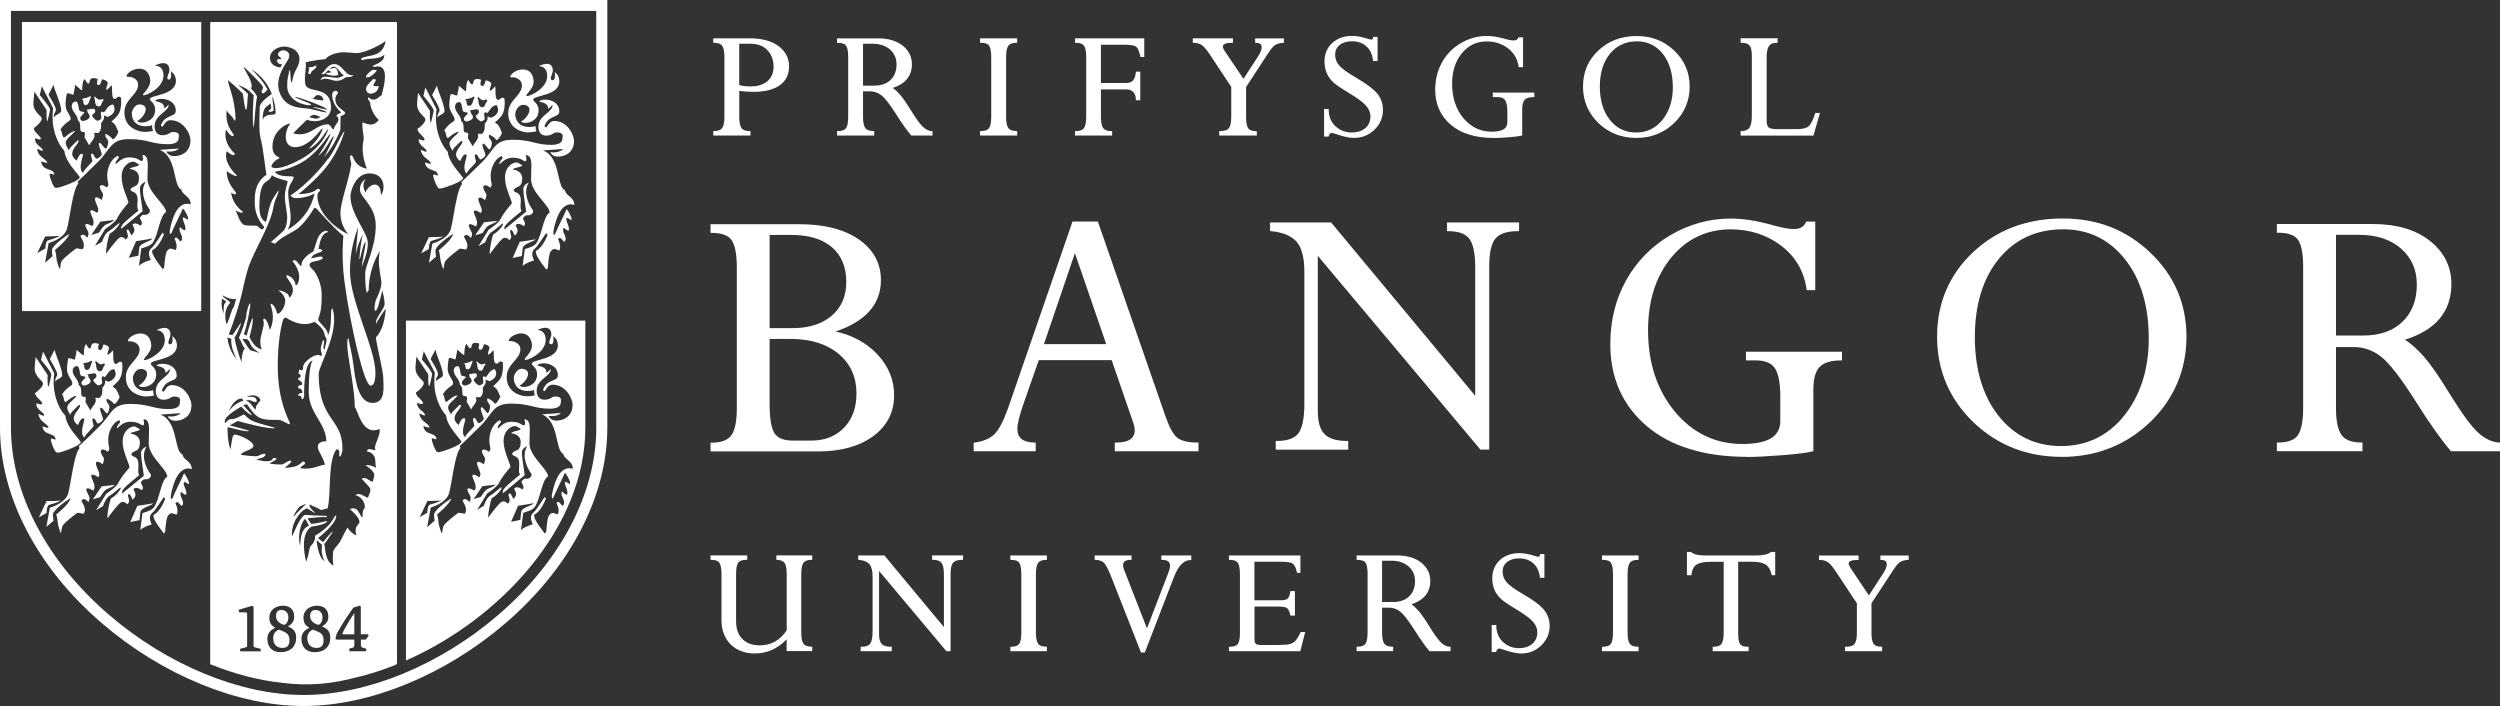 <svg xmlns="http://www.w3.org/2000/svg" id="Layer_2" data-name="Layer 2" viewBox="0 0 446.92 126.21"><rect x="0" y="0" width="446.92" height="126.21" fill="#333333" stroke="none"/><defs><style>      .cls-1 {        fill: #fff;      }    </style></defs><g id="bg"><g><g><path class="cls-1" d="M135.02,116.82c-1.86,0-3.35-.55-4.42-1.64-1.07-1.09-1.62-2.53-1.62-4.3v-8.27c0-.97-.13-1.64-.38-2.01-.24-.35-.72-.52-1.43-.52h-.15v-.79h6.56v.79h-.15c-.72,0-1.21.17-1.46.51-.25.35-.38,1.02-.38,1.99v8.51c0,1.33.38,2.38,1.12,3.14.74.76,1.8,1.14,3.14,1.14,1.98,0,3.59-.9,4.79-2.69v-10.07c0-.95-.13-1.61-.38-1.97-.24-.34-.69-.53-1.32-.56h-.15v-.79h6.41v.79h-.15c-.68,0-1.16.18-1.41.52-.26.36-.4,1.04-.4,2v10.48c0,.95.13,1.62.39,1.99.25.35.73.53,1.42.53h.15v.79h-4.57v-2.11c-1.59,1.68-3.48,2.53-5.62,2.53h0Z"></path><path class="cls-1" d="M169.93,116.41h-.75l-.04-.05-11.99-14.29v11.38c0,.79.16,1.35.48,1.68.32.33.87.49,1.64.49h.15v.79h-5.56v-.79h.15c.78,0,1.31-.19,1.57-.57.27-.4.41-1.12.41-2.16v-9.84c0-1.02-.19-1.75-.56-2.19-.37-.43-1-.69-1.87-.77h-.14v-.79h4.67l.05.05,10.6,12.75v-9.41c0-.99-.14-1.69-.42-2.06-.27-.37-.79-.55-1.54-.55h-.15v-.79h5.53v.79h-.15c-.79,0-1.33.17-1.63.52-.3.35-.45,1.02-.45,1.98v13.82h0Z"></path><path class="cls-1" d="M187.15,116.41h-6.53v-.79h.15c.7,0,1.18-.17,1.43-.51.25-.35.38-1.03.38-2.01v-10.48c0-.99-.13-1.68-.38-2.03-.24-.34-.72-.5-1.43-.5h-.15v-.79h6.53v.79h-.15c-.68,0-1.16.18-1.41.52-.26.36-.4,1.04-.4,2v10.48c0,.97.14,1.64.4,1.99.25.35.73.52,1.41.52h.15v.79h0Z"></path><path class="cls-1" d="M204.67,116.64h-.7l-.04-.1-5.36-13.64c-.49-1.23-.92-2.02-1.26-2.33-.33-.3-.83-.47-1.47-.48h-.15v-.79h6.59v.79h-.15c-1.22,0-1.36.56-1.36.98,0,.23.06.49.18.79l4.09,10.48,3.88-10.1c.16-.43.24-.8.24-1.11,0-.45-.15-1.04-1.4-1.04h-.15v-.79h5.35v.82h-.15c-1.2,0-2.21,1.07-3,3.17l-5.11,13.25-.04.1h0Z"></path><path class="cls-1" d="M232.44,116.41h-12.74v-.79h.15c.72,0,1.2-.17,1.44-.52.25-.36.37-1.02.37-1.97v-10.51c0-.98-.13-1.66-.38-2.02-.24-.34-.72-.51-1.43-.51h-.15v-.79h12.77v3.11h-.6l-.03-.12c-.17-.76-.41-1.27-.71-1.51-.3-.24-.99-.36-2.05-.36h-4.83v6.89h4.69c.62,0,1.04-.1,1.25-.3.22-.2.38-.61.48-1.22l.02-.13h.8v4.39h-.79l-.03-.11c-.22-.84-.46-1.15-.62-1.26-.17-.11-.59-.25-1.65-.25h-4.14v5.87c0,.37.08.63.24.78.16.14.46.22.88.22h3.03c1.06,0,1.8-.06,2.2-.17.38-.11.71-.31.98-.59.27-.3.57-.79.89-1.47l.04-.09h.81l-.05.19-.8,3.14-.03.11h0Z"></path><path class="cls-1" d="M247.07,107.62h1.97c1.22,0,2.19-.34,2.88-1.02.69-.67,1.04-1.58,1.04-2.7s-.39-1.98-1.15-2.64c-.77-.68-1.8-1.02-3.08-1.02h-1.66v7.37h0ZM259.31,116.41h-3.76l-.04-.05c-.73-.85-1.62-2.12-2.66-3.76-1.09-1.71-1.95-2.81-2.55-3.28-.59-.45-1.26-.69-1.98-.69h-1.25v4.47c0,.96.14,1.62.41,1.99.26.35.74.52,1.42.52h.15v.79h-6.53v-.79h.15c.71,0,1.19-.18,1.43-.52.25-.36.38-1.04.38-1.99v-10.54c0-.96-.13-1.62-.37-1.97-.23-.33-.72-.5-1.44-.5h-.15v-.79h7.25c1.78,0,3.22.43,4.29,1.27,1.08.85,1.63,1.96,1.63,3.28,0,2.04-1.13,3.44-3.37,4.18.44.31.87.71,1.29,1.19.5.58,1.17,1.54,1.97,2.85.89,1.44,1.6,2.4,2.09,2.85.48.43.98.66,1.5.7h.14v.79h0Z"></path><path class="cls-1" d="M271.96,116.82c-.8,0-1.83-.22-3.05-.64-.6-.21-.83-.25-.91-.25s-.32,0-.52.54l-.04.1h-.77v-4.84h.82v.15c.01,1.2.42,2.18,1.21,2.9.8.73,1.74,1.09,2.81,1.09,1.01,0,1.82-.26,2.42-.78.6-.51.9-1.21.9-2.06,0-.64-.25-1.26-.75-1.85-.51-.61-1.59-1.4-3.22-2.37-1.35-.81-2.27-1.46-2.73-1.94-.46-.48-.81-1.02-1.03-1.59-.22-.57-.33-1.21-.33-1.9,0-1.33.46-2.42,1.35-3.25.9-.83,2.08-1.25,3.5-1.25.78,0,1.64.15,2.56.45.5.16.73.19.84.19.13,0,.16-.03.16-.03.01-.02.06-.08.13-.33l.03-.11h.75v4.24h-.81v-.14c-.13-1.04-.52-1.87-1.18-2.45-.66-.58-1.51-.88-2.52-.88-.9,0-1.62.22-2.16.65-.54.43-.8.99-.8,1.72,0,.67.23,1.29.67,1.84.46.57,1.48,1.31,3.03,2.21,1.84,1.06,3.09,2.01,3.73,2.82.65.82.98,1.77.98,2.82,0,1.36-.5,2.53-1.49,3.49-.99.96-2.19,1.45-3.58,1.45h0Z"></path><path class="cls-1" d="M292.92,116.41h-6.53v-.79h.15c.7,0,1.18-.17,1.43-.51.25-.35.38-1.03.38-2.01v-10.48c0-.99-.13-1.68-.38-2.03-.24-.34-.72-.5-1.43-.5h-.15v-.79h6.53v.79h-.15c-.68,0-1.16.18-1.41.52-.27.36-.4,1.04-.4,2v10.48c0,.97.13,1.64.4,2,.25.34.73.52,1.41.52h.15v.79h0Z"></path><path class="cls-1" d="M312.61,116.41h-6.43v-.79h.15c.7,0,1.18-.18,1.43-.54.25-.38.38-1.04.38-1.97v-12.68h-2.36c-1.16,0-2.01.18-2.53.53-.5.34-.79.93-.86,1.73v.14h-.82v-4.16h.73l.04.04c.43.39,1.27.59,2.49.59h9.08c1.27,0,2.16-.2,2.65-.6l.04-.03h.75v4.16h-.61l-.03-.12c-.21-.88-.57-1.49-1.09-1.8-.53-.32-1.34-.49-2.42-.49h-2.47v12.77c0,.98.12,1.64.35,1.96.22.31.68.47,1.37.47h.15v.79h0Z"></path><path class="cls-1" d="M336.45,116.41h-6.62v-.79h.15c.8,0,1.33-.18,1.58-.54.26-.37.39-1.04.39-1.98v-5.25l-3.66-5.53c-.6-.91-1.09-1.51-1.46-1.78-.36-.27-.86-.42-1.51-.44h-.14v-.79h7.08v.79h-.15c-1.08,0-1.63.21-1.63.64,0,.21.11.48.33.8l3.29,4.9,2.61-4.03c.39-.6.58-1.12.58-1.53,0-.34-.1-.78-.99-.78h-.15v-.79h5.06v.78h-.14c-.61.04-1.08.17-1.41.39-.33.22-.75.71-1.23,1.45l-3.87,5.92v5.25c0,.99.13,1.66.38,2.01.24.33.7.5,1.37.5h.15v.79h0Z"></path></g><g><path class="cls-1" d="M132.16,15.2c.55.17,1.23.25,2.02.25,1.28,0,2.29-.32,3.02-.95.73-.63,1.09-1.5,1.09-2.59,0-1.18-.37-2.17-1.1-2.94-.73-.77-1.74-1.15-3.02-1.15h-2.02v7.39h0ZM134.15,24.23h-6.64v-.8h.15c.7,0,1.19-.18,1.44-.55.27-.38.4-1.03.4-1.95v-10.71c0-.98-.13-1.66-.4-2.04-.25-.35-.74-.53-1.44-.53h-.15v-.8h6.57c2.12,0,3.83.47,5.08,1.38,1.26.93,1.9,2.15,1.9,3.62s-.56,2.61-1.67,3.4c-1.09.78-2.67,1.17-4.69,1.17-.73,0-1.58-.05-2.54-.16v4.61c0,.99.13,1.68.4,2.04.25.35.74.52,1.44.52h.16v.8h0Z"></path><path class="cls-1" d="M154.29,15.31h2c1.24,0,2.23-.35,2.93-1.03.7-.69,1.05-1.61,1.05-2.74s-.39-2.01-1.17-2.69c-.78-.68-1.84-1.03-3.13-1.03h-1.69v7.49h0ZM166.73,24.23h-3.82l-.05-.05c-.74-.87-1.65-2.15-2.7-3.82-1.1-1.73-1.98-2.85-2.6-3.33-.6-.46-1.28-.7-2.01-.7h-1.27v4.54c0,.97.14,1.65.41,2.02.26.36.75.54,1.44.54h.15v.8h-6.64v-.8h.16c.72,0,1.21-.18,1.45-.53.26-.37.38-1.05.38-2.02v-10.71c0-.97-.13-1.65-.38-2-.24-.34-.73-.51-1.46-.51h-.16v-.8h7.37c1.81,0,3.27.44,4.36,1.29,1.1.87,1.66,1.99,1.66,3.33,0,2.07-1.15,3.5-3.43,4.24.45.32.89.72,1.31,1.21.51.58,1.19,1.56,2.01,2.9.91,1.47,1.62,2.44,2.13,2.89.49.44,1,.68,1.52.72h.14v.8h0Z"></path><path class="cls-1" d="M181.84,24.23h-6.64v-.8h.16c.71,0,1.2-.17,1.45-.52.26-.36.39-1.04.39-2.04v-10.65c0-1.01-.13-1.7-.38-2.06-.24-.34-.73-.51-1.46-.51h-.16v-.8h6.64v.8h-.15c-.69,0-1.18.18-1.43.53-.27.37-.4,1.05-.4,2.04v10.65c0,.98.14,1.66.4,2.03.26.35.74.53,1.43.53h.15v.8h0Z"></path><path class="cls-1" d="M198.82,24.23h-6.64v-.8h.16c.7,0,1.19-.18,1.44-.53.26-.36.4-1.05.4-2.03v-10.65c0-.99-.13-1.68-.39-2.04-.25-.35-.73-.53-1.45-.53h-.16v-.8h12.38v3.34h-.68l-.03-.12c-.18-.87-.42-1.44-.7-1.69-.19-.17-.7-.38-2.01-.38h-4.33v6.84h4.43c.57,0,1-.14,1.27-.41.27-.28.46-.78.54-1.48l.02-.14h.77v5.11h-.78v-.15c-.06-1.2-.64-1.79-1.76-1.79h-4.49v4.89c0,.98.14,1.67.4,2.03.26.35.74.53,1.45.53h.16v.8h0Z"></path><path class="cls-1" d="M224.69,24.23h-6.73v-.8h.15c.81,0,1.35-.18,1.6-.55.27-.38.4-1.06.4-2.01v-5.33l-3.72-5.63c-.61-.92-1.11-1.53-1.48-1.81-.36-.27-.88-.42-1.53-.45h-.15v-.8h7.19v.8h-.15c-1.1,0-1.66.22-1.66.65,0,.21.11.49.33.82l3.35,4.98,2.66-4.09c.39-.61.59-1.14.59-1.56,0-.34-.1-.79-1.01-.79h-.15v-.8h5.14v.8h-.15c-.62.04-1.1.18-1.43.4-.34.23-.76.72-1.25,1.48l-3.93,6.02v5.33c0,1,.13,1.69.38,2.05.24.34.71.51,1.39.51h.15v.8h0Z"></path><path class="cls-1" d="M242.08,24.66c-.81,0-1.86-.22-3.1-.65-.62-.21-.84-.25-.92-.25-.22,0-.39.19-.53.56l-.04.1h-.79v-4.93h.83v.15c.01,1.22.42,2.21,1.23,2.94.81.74,1.77,1.11,2.85,1.11,1.02,0,1.85-.27,2.47-.79.61-.53.91-1.21.91-2.1,0-.65-.25-1.28-.76-1.88-.52-.62-1.62-1.43-3.28-2.41-1.4-.84-2.3-1.48-2.78-1.97-.47-.49-.83-1.03-1.05-1.62-.22-.58-.34-1.23-.34-1.93,0-1.35.46-2.46,1.38-3.3.91-.84,2.1-1.27,3.56-1.27.79,0,1.67.16,2.6.46.51.16.75.19.85.19.14,0,.17-.03.17-.03.01-.01.06-.08.13-.34l.03-.11h.77v4.31h-.82v-.14c-.13-1.06-.53-1.9-1.2-2.49-.67-.59-1.53-.89-2.56-.89-.91,0-1.65.22-2.2.67-.55.44-.81,1.01-.81,1.74,0,.68.23,1.31.69,1.87.46.57,1.5,1.33,3.08,2.25,1.87,1.08,3.14,2.05,3.79,2.86.66.83.99,1.8.99,2.86,0,1.38-.51,2.57-1.51,3.55-1,.97-2.23,1.47-3.64,1.47h0Z"></path><path class="cls-1" d="M267.03,24.66c-3.27,0-5.86-.8-7.69-2.37-1.84-1.57-2.77-3.68-2.77-6.26,0-1.79.41-3.44,1.21-4.88.8-1.44,1.94-2.61,3.39-3.45,1.44-.84,2.99-1.27,4.61-1.27.97,0,2.04.17,3.18.5.7.2,1.24.3,1.61.3.43,0,.71-.15.85-.47l.04-.09h.81v5.34h-.78l-.02-.13c-.19-1.35-.83-2.44-1.9-3.25-1.07-.81-2.35-1.23-3.78-1.23-1.8,0-3.3.71-4.45,2.11-1.16,1.41-1.75,3.25-1.75,5.48,0,2.46.68,4.52,2.02,6.13,1.34,1.61,3.04,2.42,5.06,2.42,1.88,0,2.8-.55,2.8-1.67v-1.85c0-1.01-.14-1.73-.4-2.11-.25-.37-.72-.56-1.38-.56h-.83v-.8h7.43v.8h-.15c-.73,0-1.26.16-1.56.47-.3.31-.46.88-.46,1.68v4.71l-.11.03c-.42.11-1.18.2-2.33.3-1.12.09-2.01.13-2.63.13h0Z"></path><path class="cls-1" d="M292.64,7.39c-2,0-3.62.74-4.82,2.2-1.21,1.47-1.82,3.45-1.82,5.9s.61,4.45,1.8,5.95c1.18,1.49,2.76,2.25,4.68,2.25s3.54-.77,4.74-2.3c1.22-1.53,1.83-3.48,1.83-5.78,0-2.48-.61-4.49-1.79-5.98-1.18-1.48-2.74-2.24-4.62-2.24h0ZM292.5,24.66c-2.65,0-4.92-.9-6.75-2.66-1.83-1.77-2.76-3.96-2.76-6.53s.92-4.74,2.75-6.45c1.82-1.71,4.12-2.58,6.84-2.58s4.9.88,6.73,2.62c1.83,1.74,2.75,3.9,2.75,6.41s-.93,4.76-2.78,6.53c-1.84,1.77-4.12,2.66-6.78,2.66h0Z"></path><path class="cls-1" d="M324.19,24.24h-13.02v-.81h.16c.67,0,1.13-.19,1.41-.59.28-.41.43-1.12.43-2.11v-10.75c0-.88-.13-1.5-.4-1.84-.25-.32-.74-.49-1.44-.49h-.16v-.81h6.61v.81h-.15c-.65,0-1.11.18-1.38.56-.28.39-.43,1.05-.43,1.98v11.41c0,.58.12.98.36,1.18.25.21.74.31,1.48.31h3.49c1.04,0,1.77-.17,2.16-.51.4-.34.8-1.11,1.17-2.28l.04-.11h.84l-.06.2-1.08,3.73-.03.11h0Z"></path></g><g><path class="cls-1" d="M106.6,76.46c0,11.7-6.39,23.9-17.53,33.47-10.43,8.96-23.44,14.31-34.78,14.31s-24.35-5.35-34.78-14.31C8.35,100.36,1.96,88.16,1.96,76.46V1.96h104.63v74.5h0ZM0,0v76.46c0,12.27,6.64,25.02,18.22,34.96,10.78,9.26,24.26,14.79,36.06,14.79s25.28-5.53,36.07-14.79c11.58-9.95,18.22-22.69,18.22-34.96V0H0Z"></path><path class="cls-1" d="M66.97,15.38c-.08.03-.26-.13-.26-.13,0,0,.27-.51.45-.82.18-.31-.27-.23-.48-.32,0,.19-1.25,1.03-1.25,1.76,0,.23.13.87.84.87,1.21,0,1.38-1.11,1.48-1.37-.14.11-.69-.02-.77.02h0Z"></path><path class="cls-1" d="M55.25,12.42c0,.19-.14.41-.14.53s-.05.29.22.29.24-.28.39-.48c.15-.2.95-.54.82-1.06-.09.12-.41,0-.46.23-.13.03-.78.05-.99.2,0,0,.16.11.16.3h0Z"></path><path class="cls-1" d="M50.74,112.92c-.39-.19-.82-.35-.9-.35-.1,0-1,.39-1,1.46,0,1.18.59,1.8,1.7,1.8,1,0,1.21-.74,1.21-1.37,0-.97-.44-1.26-1.01-1.55h0Z"></path><path class="cls-1" d="M50.82,111.7c.13,0,.73-.35.73-1.34,0-.8-.49-1.32-1.26-1.32s-.95.59-.95,1.08c0,1.3,1.47,1.58,1.48,1.58h0Z"></path><path class="cls-1" d="M47.79,114.21c0-1.17.76-1.61,1.17-1.85.1-.06.22-.13.24-.16h0s-.1-.05-.15-.08c-.31-.19-.9-.55-.9-1.71,0-1.4,1.21-2.13,2.4-2.13,1.32,0,2.05.71,2.05,1.99,0,.97-.65,1.4-1,1.63-.04.03-.09.06-.12.09.05.03.13.07.2.1.44.2,1.27.58,1.27,1.89,0,1.61-1.07,2.61-2.79,2.61-1.47,0-2.36-.89-2.36-2.38h0ZM45.84,82.08s1.61-.18,1.61-.84c0-.33-.91.04-1.29.25-.37.21-2.5-.1-3.08-.18-.04-.58,2.22-.89,2.22-1.59,0-.84-2.3-1.93-3.33-2.03-.42-.04-.55,1.15-.75,2.62,0,0-.55-.94-.55-3.91.11-.15,2.9.85,3.88.66.24-.05-3.08-.91-3.48-1.02l1.46-.79c.57.22,5.64,1.53,6.62,1.29.32-.08-2.31-.6-3.9-1.24-.92-.38-1.43-1.1-1.54-1.16-.29-.17-1.41.86-2.37.79-.81-.06-1.16,1.29-1.16.33s2.95-2.57,2.95-2.57c0,0,1.34,1.52,1.96,1.52l-1.63-1.81.71-.13c1.87,2.86,2.62,2.79,5.49,2.79,1.04,0,2.16,1.16,2.16.66s-2.17-3.61-2.17-10.34c0-4.35.64-7.22.92-8.09.2-.63.54-.5.54-.5,2.95,1.83,4.49.97,5.15.76,0,0,1.25.92,1.54,1.57.33.75.2.93.49,1.31.29.37-.21,1.45-.25,2.03-.58,0,.25-1.66-.29-1.66,0,0-.41,1.08-.41,1.66s.41.79.04,1.2c-.75-.79-3.23.98-3.2,1.99.02.62-.29.62-.71.42.04.41-.29.71.08.83.37.12.12.54.12.54-.79.29-.17.54.08.71.25.17.46.71-.04.71-.63,0-.46.66,0,.66.25,0,.5.87.21.75-.29-.12-.95.46-.46.46.62,0,.29.54.54.62.25.08.37-.5.37-.5,0,0-.2-6.18,1.59-6.39-.54.25-.77,2.94-.77,5.6,0,3.87,3.14,5.6,3.14,8.84,0,0-1.52-.14-1.52,1.02,0,.71,1.24,2.3,1.24,3.18-.83-.04-2.27.98-4.34.6.04-.37.83-.66.83-.83s-.08-.37-.37-.37-.54,1.12-3.24,1.12c.29-.33,1.29-.95,1.12-1.2-.17-.25-1,.25-1.33.5-.33.25-2.03.04-2.53-.04.08-.21,2.28-1,.62-1,0,0-.04.58-1.12.58s-1.86-.36-1.86-.36h0ZM46.63,116.44h-3.7v-.46l.1-.02.81-.21c.34-.09.34-.11.34-.43v-5.41c0-.41,0-.43-.36-.44h-.97s-.1-.01-.1-.01l-.02-.1-.05-.24-.02-.11.11-.03,2.26-.67.06-.02.05.04.14.11.05.04v6.9c0,.24.01.31.37.39l.81.2.1.02v.47h0ZM39.74,53.39l.71.55c-.55.53-.4.54-.5,2.09-.59-1.6-.21-2.64-.21-2.64h0ZM39.85,52.82s1.36.87,2.35.61c-.22.96-.23.73-.39,1.42-.2.28-.32.52-.32.52-.02.12-.84,2.53-.97,2.61,0,0-.88-2.2.62-3.84.18-.2-1.62-1.14-1.29-1.31h0ZM40.4,23.18s1.04,1.58,1.38,1.05c.2-.31-1.66-1.45-1.24-4.59.02.47.98,1.1,1.22,1.66.23.56.34.06.35-.11-.13-3.89-1.38-5.94-1.35-6.87.03.09,1.64,1.3,2.66,2.46,0,0,.31,2.32.44,2.66.39,1.01.35-2.64.52-2.6.15.03-1.95-1.73-1.79-1.68,1.4.72,1.27.37,2.77,1.86,0,0-.36,4.15-.02,5.84.15-.53.39-5.17.63-5.51-.14-.58-1.11-1.55-1.11-1.55.65-.82-1.3-3.47-1.33-3.91,0-.04,2.7,2.59,3.27,3.31.63.77-.4.96.11,1.47.24.19.92-.68.92-.68-1.06-1.88-2-2.71-2.85-3.58.84.48,2.77,2,3.6,4.4,0,0-2.12,1.35-2.15,2.33-.09,3.23-.14,4.49.24,5.94.37,1.45.67,4.44.96,6.14-1.65,1.22-2.1,2.51-2.1,4.89,0,2.13.85,3.51,1.69,4.42-.21,1-.91.12-1.16-.08-.25-.21-1.47-.03-2.3-.2-.83-.17-1.4-2.17-1.61-2.63,0,0,1.24.71,1.29.25-2.03-1.49-2.12-3.45-2.12-3.45,0,0,.87.66.87.08,0-.33-1.66-1.54-1.66-3.9,0,0,1.79,1.25,1.79.75,0,0-2.49-2.24-1.79-4.32,0,0,1.37,1.25,1.45.42,0,0-2.2-1.83-1.58-4.28h0ZM50.75,8.32c.84,0,2.79.44,2.79,2.27,0,.99-.73,1.94-.98,2.63-.19.53-.29,1.35-.45,1.55-.21.25-.16-3.9-.51-1.54-.08.51-.26.7-.26,2.16,0,1.64,1.29,2.76,2.61,3.16,1.17.36,1.64.31,1.68.15.05-.22-3.13-1.25-2.88-1.35.25-.1,2.74.8,3.57,1.15.25.11,1.94.72,2.2,1.08.08.1-2.37-.47-2.48-.45-.45.1,2.12.54,2.32.93.1.19-1.88-.38-2.79-.57-1.46-.3-4.59.16-5.65-3.14-.86-2.67,1.47-5.3,1.69-5.91.4-1.1-.52-1.45-.94-1.45-.71,0-1.33.7-.74,1.13.49.35.45.51-.1.45-.55-.07-.32.91.42.91.38,0-.16.57-.16.57,0,0-1.7-.09-1.82-1.54-.12-1.4,1.4-2.18,2.48-2.18h0ZM57.85,17.86c-.05.24-.99-.06-2.05-.17.5-.08.46-.83,1.23-.68.33.07.6.21.82.85h0ZM55.22,20.94c.22-.05.47-.39.92-.41.43-.01.67.25,1.16.37-.78.59-1.19.18-2.08.04h0ZM54.59,11.17c1.23-.38,3.63-.61,3.63-.61.14-.41,1.6-1.22,3.18-1.22.8,0,1.68.15,2.24.15,1.77,0,4.54-1.58,5.31-2.16-.58,3.19-3.41,2.35-4.4,3.15,0,.2.23.28.23.28,1.09-.47,2.82,0,3.93-.98,0,1.43-1.72,1.7-2.08,2.01.19.32.49.08.93.08.58,0,1.34.3,1.25,2.02-.09,1.69-.55,2.66-.55,3.14-.4-.02-1.16,1.48-2.35.38,0,0-.14.05-.14.24s.4.48.4.71.17,1.75,1.53,3.09c0,0-.53.81-1.35.81s-1.51-.4-1.51-.4c-.21.52.19,2.4.19,2.96,0,.17-.72,2.16.56,5.34-2.43-.46-2.35-2.38-2.75-2.38-.13,0-.14-.13-.26.19-.12.34.29.91.19,1.55-.43,2.83-1.91,6.56-1.91,8.6,0,2.29,1.39,3.73,1.39,3.73-.57-.12-5.47-2.91-5.51-6.83,0-.72.47-.77.47-.98s-.23-.33-.5-.27c-.99,1.02-3.32.91-3.32.91,0,0,3.22-2.61,4.95-4.84,2.5-3.24,3.12-6.1,3.25-6.36.13-.26-.4.32-1.09,1.77-.69,1.45-1.71,3.2-2.01,3.3-.19.43-3.34,4.29-6.54,6.37,0,.14.35.5.98.5,1.94,0,3.32-.84,3.32-.84-.19.52-.72,4.06-4.83,6.49,1.14-1.98.1-4.28.1-6.6,0-1.5.97-2.16.97-2.77,0-.45-2.45.23-3.38-.98,2.05-.37,4.42-1.17,6.18-2.61,2.2-1.8,3.58-4.24,3.72-4.14.24.18-1.93,3.7-2.12,3.86,1.17-.66,2.56-3.61,2.74-3.49.17.12-1.45,3.51-1.77,3.78.64-.53,2.19-2.69,2.98-4.93l.05-2.46s.8-.13.8-.55-1.74-.92-1.74-2.43c0-.77.44-.84.44-1.16s-.34-.36-.48-.36-.53.26-.53.68c0,1.93,1.59,3.14,1.59,3.14-.05.29-.72.19-.82.69.57.36.33.98.1,1.27-.23.29-.62.84-.55,1.11-.48,0-.54-.88-1.09-.89-1.77.01-2.54,1.34-4.22,1.69-1.17.24-1.96-.1-1.96-.1,0,0,.61-.68,1.16-1.19.8-.73,1.3-1.26,1.3-1.26,0,0,.21.26,1.38.29,1.36.02,3.02-.8,2.91-2.69-.23-3.76-4.27-2.2-4.61-3.94-.24-1.26.29-3.28.05-3.86h0ZM52.73,26.31c2.7,0,4.74-3.46,4.9-3.36.11.07-.27,1.03-.87,1.86-.67.92-1.57,1.7-1.49,1.77.07.07,1.04-.55,1.85-1.47.8-.9,1.45-2.1,1.51-2.04.12.12-.95,3.27-4.86,5.4-3.91,2.14-5.24,1.63-5.24,1.25s.73-1.17,1.43-1.43c0-.38-1.25-.23-1.25-2.11,0-3,2.93-4.28,3.16-4.06-1.16,1.55-1.16,4.19.86,4.19h0ZM48.9,19.78c.08-.22-.25-2.2-.21-2.58.29.58.75,2.88.51,3.17-.24.29-1.84-.2-2.25,1.08.04-2.7.85-2.24,1.37-2.97.03-.04.21.44.14.9-.02.14-.47.39-.44.48.11.31.86,0,.88-.08h0ZM42.61,71.37c.84-.34.85.18.89.28,0,0-1.26.19-2.62,1.84.61-1.27,1.12-1.8,1.73-2.12h0ZM42.26,64.17c-1.11-1.21-1.62-3.21-1.58-3.87.21.17.66.25.66.25,0,.79-.05,1.5.92,3.62h0ZM43.32,60.64s.12-.05.58-.05.69.45.9.99c.21.54.83,1.06,1.62,1.52-.71-.19-1.71-.51-1.71-.51,0,0-.82-1.08-1.38-1.95h0ZM45.74,73.21c-.66-.33-.78-1.3-1.79-1.57,1.01-.43,1.35.54,1.97.12-.16-1.09-.87-.7-1.82-.87,2.16-.72,2.48.67,2.48.67,0,0-1.01.98-.84,1.64h0ZM52.44,92.42c.23-.84.83-1.47,1.15-1.88l1.18-.5c-.51.47-1.82,1.77-2.33,2.37h0ZM68.51,67.65c0,1.2.58,4.38-1.91,4.38s-3.07-3.85-3.4-6.7c-.24-2-.72-3.76-.79-4.28-.17-1.25-.41-.42-.29,1.33.11,1.57,1.41,8.14,1.29,10.38.5.29,1.3,5.33,4.41,3.92.37,1.12-1.21,3.05-.68,3.76-.46.17-1.45-.62-1.54.29,0,0,.66,0,1.08.54.58.62.33,1.33.54,2.37-.87-.58-1.91-.5-1.91-.5,0,0,.33.17,1.16.95.83.79.21,1.37.21,1.99-.62.12-1.08-.96-2.04-.5,0,0,.83.87,1.37,1.49.54.62-.17,1.41-.21,1.91-.46,0-1.58-1.16-2.24-.42,1.29.21,1.95,1.95,1.54,2.37-.41.42-.17,1.62-.37,1.54-.21-.08-.33-.62-.83-1.25-.5-.62-1.37-.21-1.37-.21,0,0,2.41,1.95,1.54,2.7-.87.75-.34,2.03-.34,2.03,0,0-1.07-.45-1.61-1.45,0,0-.7,1.25-1.16,2.2-.25.71-.84,1.01-1.39,2.02-.13,1.05-.06,2.35.05,2.59-1.49-.66-1.46-3.04-1.65-3.86.44-.52.57-.74.94-1.31.3-.47.65-.89.56-.89-.21,0-1.72,1.88-1.72,1.88l-.9-.72s3.28-2.49,3.28-4.03c-.46-.17-.33,1.54-3.82,3.61.12.46-.21,1.33-.62,1.66-.42.33-.48,1.44-.57,1.77-.12.43-.39,1.22-.39,1.22,0,0-1.37-4.94.97-6.29,0,0,2.68-.31,2.8-1.01-.9.2-2.35.53-2.87.53-.08-.18-.51-.68-.64-1.02.52.02,2.61-.35,3.4-.15,0,0,.02-.26.02-.26l-1.69-.07c-.45.03-.89-.03-1.03-.05h0s-.89-.05-.89-.05h-.01c-.22,0-.34,0-.34,0-1.11.72-2.08,3.8-2.28,3.82-.01-1.1.17-2.13.8-3.17.63-1.04,1.09-1.44,1.82-1.82.15-.08,1.37.82,1.49.82.26,0-1.34-1.08-.85-1.53.42.34,1.25.52,1.93.98.33.05.61-.21,1.2-.26.68-2.52-.02-8.46,1.59-10.58,1,.04.14,1.3.68,1.3,0,0,.39-.54.39-1.42,0-5.54-4.25-4.92-4.25-13.39,0-1.42,3.92-7.74,2.43-11.73-.46.33.08,3.16-.79,4.9.17-1.12-1.71-2.32-1.71-2.86s.61-.92.61-4.24c0-2.86-1.45-4.54-1.45-4.54,0,0-.72-.61-.72-.94,0-.83,1.29-.5,2.37-1.16-.04-.71-.91-.25-2.08-.04.25-.83,1.24-.91,1.79-1.2.54-.29-.21-.54-.5-.5.21-.46.29-2.78,1.7-2.99,0-.43-.9-.35-1.54.58-.53.77-.76,2.3-1.12,2.91,0,0-2.16,1.04-2.08,2.57-.5-.08-.95-1.58-1.58-.87,0,0,.87.96,1.12,2.16.25,1.2-.29,2.32-.58,2.12,0-.46-.41-1.29-1.12-1.62-.71-.33-.79-.21.17,1.16.95,1.37.25,2.37-.17,2.74.04-1.12-1.99-1.37-1.99-1.37,0,0,1.41.88,1.25,2.12-.18,1.41-1.36,2.47-1.47,1.93-.13-.64-.61-1.64-1.14-1.64,0,.46.41,1.08.41,2.41s-.54,2.28-.54,2.28c0,0-.19-.71-.29-1.01-.19-.56-.7-1.4-.91-.81.54,1.29-1.13,3.34-.23,5.28-.71-.08-1.56-.79-2.22-2.2,0,0,.75-2.45.58-3.49-.58,1.24-1.08,3.24-1.08,3.24l-.5-.25c.46-1.04,1.31-5.29,1.12-5.48-.19-.19-.66,1.5-.66,2.08s-.87,3.03-1.37,4.11c.41.12.5,1.29,1.12,1.87-.37.08-.62,1.54-.62,2.41-.46-1.04-1.2-3.65-1.25-4.4.33-.37,1.12-2.24,1.2-2.7-.33.33-1.29,2.03-1.62,2.28-.17-.08-.62-.12-.62-.12.96-2.43,2.13-5.97,2.68-8.84.2-.87.5-2.12.91-3.37.75-2.28,3.92-7.6,4.33-10.25.3-1.93,1.2-2.91.95-3.32-.1.32-.92,1.16-1.37,2.37-.5,1.34-.63,2.79-.83,3.25-.35,0-1.19-.62-1.19-2.61,0-1.35.07-2.8.58-3.86.41-.84,1.22-.71,1.67-1.84.75.55,1.78.74,2.72,1.01.28.08-.41,1.26-.42,2.77,0,1.14.42,2.73.42,3.82,0,.75-.18,1.88-.68,2.35-1.22,1.16-2.25,2-2.25,2l.74.3s.61-.64,1.39-1.14c.93-.59,2.1-1.09,2.89-1.77,1.53-1.31,2.76-3.54,2.76-3.54l.38.14s3.01,3.45,4.82,4.91c0,0-.41,3.58.18,8.08,1.05,7.88,3.51,18.68,4.69,18.68.42,0,.86-.47.86-2.25,0-4.44-4.56-12.83-4.56-18.23,0-3.99,1.1-6.78,1.47-7.9-.08,1-.47,4.56-.39,5.05-.08-.66.79-3.03,1.25-3.78-.25.54-.66,3.7-.62,4.61.25-.46.54-2.7,1.08-3.24.04.83-.71,3.7-.67,4.73-.04-.58,1.08-2.37,1.08-4.48,0-1.78-3.11-5.23-3.11-8.34,0-1.12,1-4.11,3.37-4.11,3.03,0,2.82,3.2,2.07,3.86.04-2.78-2.16-2.03-2.74-.46,0,0-.87-1.25.04-2.41,0,0-1.16.63-1.04,1.99.12,1.41,2.82,2.86,2.82,6.35,0,3.94-1.88,7.13-1.88,8.48,0,1.47.02,2.45.26,3.48.08.34.22-.62.35-.25,0-3.11,1.08-5.76,2.03-7.18-.61,2.3.35,4.98.25,5.93-.14,1.25-.92,2.61-1.01,2.94-.17.58-.37,1.83-.04,1.83.13,0,.38-.45.56-1.1.27-.95.61-2.28.65-2.55,0,0,.38,1.31.42,2.35.04,1.04-1.95,2.79-1.45,3.62,0-.46,1.39-2.33,1.64-2.71-.04,1.5-.58,4.08-1.75,5.12,0,.83,1.33,6.14,1.33,7.35h0ZM65.86,113.7l-.42.59-.04.05h-.77c-.09,0-.11.01-.11.01,0,0,0,.06,0,.14v.8q0,.41.33.5l.53.15.09.03v.46h-3.03v-.46l.09-.03.62-.19q.19-.05.19-.44v-.78c0-.08,0-.17-.01-.19t0,0s-.04,0-.13,0h-3.04l-.04-.03-.09-.08-.06-.05.02-.08.2-.8c.18-.3.35-.59.53-.91.25-.43.52-.91.85-1.42.73-1.12,1.37-2.02,1.59-2.33l.03-.03h.04s1-.32,1-.32l.06-.02.05.04.11.08.05.04v4.76s0,.17.02.2c0,0,0,0,0,0,0,0,.04,0,.12,0h1.1l.04.05.07.09.06.08-.06.08h0ZM57.98,100.3c-1.17-.73-1.39-3.76-1.39-3.76,0,0,.71.66,1,.87-.25,1.2.13,2.35.4,2.89h0ZM56.25,116.59c-1.47,0-2.36-.89-2.36-2.38,0-1.17.76-1.61,1.17-1.85.1-.06.22-.13.24-.16h0s-.1-.05-.15-.08c-.31-.19-.9-.55-.9-1.71,0-1.4,1.21-2.13,2.4-2.13,1.32,0,2.05.71,2.05,1.99,0,.97-.65,1.4-1,1.63-.04.03-.09.06-.12.09.05.03.13.07.2.1.44.2,1.27.58,1.27,1.89,0,1.61-1.07,2.61-2.79,2.61h0ZM53.77,96.19c-.06.33-.1,1.47-.15,1.26-.59-2.6.73-4.7.9-4.66.17.04.47.82.72,1.12-.86.53-1.2.9-1.47,2.28h0ZM63.75,121.09c2.37-.57,4.75-1.34,7.11-2.29v-.14s.07-.03.11-.05V4h-.11v-.07h-33.19v.07h-.09v114.74c4.29,1.73,8.65,2.89,12.88,3.33,4.68.59,8.84.21,13.29-.99h0Z"></path><path class="cls-1" d="M65.64,13.84c.71,0,1.64-1.03,1.77-1.3-.13.08-.31-.06-.66-.06s-1.21.79-1.35,1.27c0,0,.06.1.24.1h0Z"></path><path class="cls-1" d="M58.17,13.71c-.81,0-.86.62-.86.62,0,0,.34-.26.8-.26.83,0,1.23.37,2.1.37s1.26-.44,1.57-.6c.28-.14,1.12.09,1.37-.43-1.39.35-1.87-1.96-3.4-1.96-1.29,0-1.83,1.67-2.31,1.67,0,0,.03.15.35.15s.69-.61.92-.76c-.05.12.41.14.41.36s-.27.13-.54.13-.23.17-.31.25c.1-.03.72.28,1.32.28s.66-.08.92-.16c-.1-.05-.06-1.24-.78-1.24-.24,0-.69.27-.79.18,0,0,.38-.38.75-.38.7,0,1.19,1.36,1.79,1.48,0,0-.46.49-1.27.49s-1.24-.18-2.05-.18h0Z"></path><path class="cls-1" d="M56.84,112.92c-.38-.18-.81-.35-.9-.35-.1,0-1,.39-1,1.46,0,1.18.59,1.8,1.7,1.8,1,0,1.21-.74,1.21-1.37,0-.97-.44-1.26-1.01-1.55h0Z"></path><path class="cls-1" d="M61.23,113.28c0,.1,0,.12.3.12h1.7c.08,0,.1-.02.1-.02.01-.02.01-.11.01-.18v-3.59c-.21.28-.73,1.07-1.34,2.13-.61,1.04-.77,1.46-.77,1.54h0Z"></path><path class="cls-1" d="M56.92,111.7c.13,0,.73-.35.73-1.34,0-.8-.5-1.32-1.26-1.32s-.95.59-.95,1.08c0,1.3,1.47,1.58,1.49,1.58h0Z"></path><path class="cls-1" d="M78.21,21.03v-.02c0-.05-.01-.1-.01-.14,0-.3.1-.48.2-.66.09-.16.17-.32.17-.55,0-.51-1.31-2.65-1.33-2.66l.88-1.7v.03c.01.26.24.86.5,1.56.38,1,.84,2.25.84,2.94v.09c-.03.24-.31.41-.62.58-.25.15-.52.3-.63.51v.02h0ZM94.45,23.68c-1,0-3.6-.63-3.6-3.45,0-1.26.69-2.05,1.35-2.82.57-.66,1.11-1.29,1.11-2.16,0-.98-1.03-1.44-1.73-1.44-.06,0-.12,0-.17.01h-.05c-.09,0-.14-.04-.14-.12,0-.33.9-1.27,2.24-1.28,1.83,0,1.93,1.82,1.93,2.19,0,.8-.58,1.49-.96,1.95-.2.24-.34.41-.34.52,0,.03,0,.05.03.06.01.02.06.03.1.03.7,0,3.6-1.44,3.6-3.57,0-1.62-1.11-1.77-1.45-1.78l-.02-.04c.12-.04.79-.36,1.41-.37.49,0,1.07.22,1.07,1.26,0,.17-.09.41-.18.65-.1.25-.19.51-.19.7,0,.22.11.31.37.31.33,0,.38-.55.38-.87,0-.26-.03-.48-.04-.55v-.02s0,0,0,0c.09.05.82.55.82,1.64,0,1.71-1.93,2.24-3.34,2.63-.79.22-1.35.37-1.33.67,0,.1.1.21.25.36.28.28.71.71.71,1.52,0,1.65-1.42,2.26-2.37,2.26-.38,0-.66-.09-.75-.25.8-.43,1.49-1.4,1.49-2.09,0-.52-.35-.82-1.03-.89-.04,0-.07,0-.11,0-.85,0-1.4,1.08-1.4,1.65,0,.39.13,2.31,2.53,2.32.54,0,1-.14,1.09-.17l.05-.02-.04.02s0,.05,0,.13c0,.17.02.58.17.79-.15.05-.67.19-1.48.19h0ZM84.71,17.24l-.08.02c-.21.2-.59.32-.88.38-.16.04-.3.06-.41.08h-.1s-.07.14-.07.14c.21.05.23.24.24.46.02.27.04.58.49.59.43,0,.59-.56.71-.96.05-.18.11-.36.16-.36h.04s.02-.05.02-.05l-.11-.26-.02-.04h0ZM85.48,17.28v.05s-.03.06-.03.06l-.07.23v.02s.02.04.02.04c.09.07.11.27.14.5.04.42.1.95.66,1,.36,0,.47-.3.57-.57.05-.14.1-.27.17-.34.09-.11.16-.2.16-.29,0-.12-.1-.16-.22-.2h-.01s-.04.01-.04.01c-.11.09-.23.14-.37.14-.33,0-.7-.28-.9-.56l-.04-.05-.03-.04h0ZM82.14,18.24c-.13,0-.79.05-.79.88,0,.46.28.85.54,1.23.27.38.54.77.54,1.24v.02l.03.04c.4.23.41.83.42,1.31,0,.15,0,.3.02.41.06.32.32.34.52.35.14,0,.23.02.24.09.04.1.05.19.05.29,0,.11-.02.21-.04.3-.01.07-.03.14-.03.21,0,.07.02.14.06.19.06.07.18.28.29.49.19.35.41.74.55.84l.08-.04v-.07c0-.11.13-.3.3-.51.25-.32.56-.73.57-1.15,0-.14-.03-.27-.1-.39,0-.01.12-.06.31-.06.15,0,.3.03.38.05h.01s.04-.01.04-.01c.34-.32.53-.62.53-1.33,0-.11,0-.23-.01-.37,0-.11.07-.21.17-.33.16-.2.35-.46.35-.84,0-.09-.01-.18-.03-.28l.62.25s1.28-.39,1.28-1.4c0-.26-.08-.54-.25-.83h0s-.05-.03-.05-.03c-.66.08-1,.57-1.29,1-.11.17-.22.32-.34.45-.05-.07-.19-.16-.31-.17-.06,0-.1.02-.14.06-.08.07-.11.18-.11.32,0,.12.03.25.05.37.02.13.05.26.05.37,0,.31-.49.5-.7.5-.08,0-.31-.15-.53-.36-.21-.2-.38-.44-.37-.54,0-.1.11-.2.24-.3.15-.12.31-.26.32-.43,0-.27-.05-.52-.39-.52-.17,0-.36.04-.56.08-.18.04-.36.07-.54.09h-.1s-.08.02-.08.02l.07.04.08.05s.03.08.04.14c.02.1.04.22.1.33.04.07.09.14.13.2.1.13.19.25.19.43,0,.53-.94.8-1.16.8-.15,0-.47-.12-.47-.47,0-.23.23-.45.43-.65.11-.11.22-.21.28-.31h0s0-.06,0-.06c-.07-.12-.24-.15-.41-.17-.18-.03-.37-.06-.45-.19-.07-.1-.11-.33-.15-.58-.08-.48-.16-1.01-.49-1.03h0ZM83.4,31.01h0c-.26-.24-.38-.58-.38-1.06,0-.53.16-1.13.28-1.57.08-.28.13-.5.13-.62,0-.05-.01-.09-.03-.1-.06-.04-.13-.06-.2-.06-.49,0-.9,1.18-.9,1.19-.46-.26-.77-.73-.77-1.15.01-.57.36-1.04.67-1.45.16-.21.31-.41.39-.6.05-.1.07-.19.07-.26,0-.06-.02-.13-.11-.14-.08,0-.2.08-.31.2-.09.1-.23.24-.4.39-.41.39-.93.87-.92,1.15l-.04.02c-.01-.06-.06-.14-.11-.23-.19-.31-.41-.66-.41-1.04,0-.14.03-.28.09-.4.16-.31.56-.69.92-1.02.32-.29.59-.55.65-.71h0c-.58,0-1.41.71-1.73.98l-.06.05c-.07.05-.13.08-.18.08-.2-.02-.28-.39-.35-.72-.07-.32-.13-.6-.29-.6h-.06s.05-.01.05-.01c.58-.89,1.1-1.24,1.45-1.48.26-.18.42-.29.41-.5,0-.3-.15-.56-.35-.88-.16-.28-.35-.59-.5-1.02-.06-.17-.09-.41-.09-.73,0-.65.14-1.42.19-1.71.01-.06.02-.11.02-.12.06-.05.15-.06.21-.06.16,0,.36.08.54.14.15.06.28.1.37.1.08,0,.11-.03.12-.11,0-.18.06-.42.12-.68.06-.27.13-.55.13-.76,0-.07,0-.12-.02-.17h0s.01,0,.01,0c.14.06.38.28.62.48.32.29.53.46.63.46.05,0,.06-.03.06-.08.02-1.11.17-1.78.42-1.9.19.36.46.78.64.78.08,0,.2-.06.27-.47.07-.42.39-.5.65-.5.33,0,.66.13.73.15-.03.1-.14.41-.14.68,0,.17.04.41.33.41.02,0,.04,0,.06,0,.34-.02.55-1.01.55-1.01.65.15.98.38.99.65,0,.03,0,.06-.01.1-.03.1-.06.2-.09.29-.09.27-.16.5-.16.65,0,.08.02.13.05.16h0s.04.02.04.02c.21,0,.87-.79.87-.8h0s0,.02,0,.02c.05.2.06.52.06.87,0,.64.02,1.36.34,1.51.05.03.11.04.16.04.14,0,.24-.09.35-.19.12-.1.24-.21.4-.21.11,0,.22.06.36.18v.12c.02.13.04.37.04.66,0,1.11-.26,1.95-.76,2.51-.43.47-.74.77-.92.88h-.01s-.02.06-.02.06c-.02.06.03.09.12.15.12.08.33.22.49.44.15.21.27.51.38.76.09.21.16.39.23.48-.06.35-.61,1.3-.95,1.32-.06,0-.11-.04-.15-.1-.22-.4-1.01-.79-1.16-.86-.07.11-.09.2-.09.29,0,.23.12.4.25.57.14.18.28.38.29.67,0,.06,0,.12-.02.18-.16.85-.32.92-.46.92-.08,0-.27-.25-.44-.46-.23-.28-.44-.55-.57-.55-.15,0-.18.1-.18.23,0,.27.16.71.31,1.11.11.29.21.56.21.68-.01.37-.7.8-.92.81-.1-.01-.22-.23-.34-.44-.14-.25-.27-.49-.42-.49-.18,0-.22.11-.23.27,0,.18.07.42.13.64.05.17.09.33.09.42,0,.14-.32.47-.65.81-.43.44-.92.94-1,1.3h0ZM78.6,33.69s-.08,0-.11,0c-.4-.11-1.03-1.89-1.04-2.29,0-.15.08-.2.16-.2.11,0,.24.05.36.1.1.04.18.08.24.08.06,0,.08-.02.08-.08,0-.03,0-.07-.02-.12-.12-.47-.54-.62-.98-.77-.55-.19-1.17-.41-1.33-1.33,0-.04,0-.04.03-.04.06,0,.21.05.36.1.21.06.44.14.57.14.05,0,.12,0,.12-.06,0-.03-.01-.06-.03-.1-.15-.28-.41-.48-.68-.69-.46-.35-.97-.74-1.09-1.62.02,0,.03-.01.05-.01.07,0,.17.05.28.11.2.1.43.22.56.22.08,0,.11-.02.12-.11h0s0-.05,0-.05c-.03-.19-.25-.38-.5-.59-.4-.33-.89-.75-.89-1.37,0-.07.04-.1.07-.1.06,0,.15.04.25.07.14.05.3.12.45.12.11,0,.21-.03.28-.09,0-.28-.28-.57-.58-.86-.33-.34-.68-.69-.69-1.04,0-.02,0-.04.02-.08.34-.18,1.4-1.12,1.39-1.65,0-.22-.2-.42-.45-.67-.36-.36-.86-.86-1.02-1.68-.01-.07-.02-.18-.02-.32,0-.71.18-2.06.18-2.08v-.02s2.13,3.22,2.13,3.22c0,.02-.02.33-.02.7,0,.35,0,.97.08,1.23.02.07.05.12.07.12h.02l.04-.04c.13-.51.43-1.65.46-2.06,0-.53-1.81-2.62-1.83-2.63l.35-1.5,2.01,3.89c-.04.21-.11.8-.11,1.55,0,.4.02.77.06,1.13.15,1.48.77,3.55,2.04,4.91.15,1.44,1.25,2.8,2.06,3.79.29.36.55.67.71.92-.14.48-1.49,1.01-2.06,1.24l-.09.03c-.51.2-1.57.6-2.05.6h0ZM84.94,42.08l1.58-2.33h0c.06,0,1.33-.17,2.36-.26h.02s-.01.01-.01.01c-.26.26-.65.42-.99.56-.28.12-.55.23-.72.38-.31.28-.75.94-.89,1.16-.03.04-.05.07-.05.07l-1.3.4h0ZM75.29,45.29l1.39-2.9c.12,0,.25,0,.39,0,.64,0,1.5-.02,2.1-.09v.04c-.8.39-1.81.66-2.01.71-.5.15-.5,1.44-.5,1.46l-1.37.78h0ZM87.56,45.4v-.02s-.02-.09-.02-.17c0-.74.38-2.78.66-3.33.91-.46,1.76-1.6,1.75-1.86v-.02s-.06-.03-.06-.03c-.1,0-.3.17-.67.49-.38.32-.84.72-1.33,1.01-.4.24-.8.88-1.13,1.81l-1.19.71v-.04s1.77-2.88,1.77-2.88c.45-.29,1.9-1.29,2.19-1.98.33-.79,1.63-2.35,1.93-2.66.02-.02.03-.06.03-.11,0-.19-.14-.57-.34-1.09-.37-.95-.87-2.26-.87-3.49,0-2.03,1.48-2.7,1.99-2.7.29,0,.41.08.6.21.12.08.27.18.52.29-.17.24-.56.33-.93.41-.35.08-.68.16-.78.35.3.06,1.67.23,1.67,1.61,0,1.17-.47,1.37-.89,1.55-.13.05-.25.11-.35.18-.18.13-.27.25-.27.37-.01.23.4.39.64.49l.06.02c.5.31.56.87.56,1.32,0,.19-.01.38-.02.57-.01.18-.02.36-.02.53,0,.37.06.61.19.78-.41.33-2.39,1.93-2.81,2.47-.18.23-.28.44-.28.62,0,.09.02.15.04.19l3.84-3.14c.01-.18-.06-.64-.15-1.23-.15-.95-.33-2.14-.33-2.77,0-.14,0-.25.03-.32.16-.59.8-.84.93-.89h.02s-.01,0-.01,0c-.31.47-.47,1.02-.47,1.64,0,1.39.79,2.72,1.06,3.08.12.15.18.3.18.44,0,.25-.19.46-.56.63-.07.03-.14.04-.22.04-.05,0-.1,0-.15,0-.05,0-.09,0-.14,0-.2,0-.39.08-.67.44-.03.04-.05.08-.05.14,0,.11.07.24.15.39.09.17.2.36.2.55,0,.15-.07.3-.22.42-.04-.02-.16-.11-.32-.2-.17-.09-.41-.2-.65-.2-.16,0-.29.05-.4.14-.05.04-.07.08-.07.14,0,.08.05.18.12.3.09.17.21.38.21.63,0,.3-.16.6-.51.9l-.04.03.03-.04c-.15-.39-.43-1.01-.64-1.01-.05,0-.09.02-.12.07-.04.05-.06.12-.06.2,0,.11.04.25.09.39.05.16.11.35.11.53,0,.25-.11.46-.35.63-.09-.1-.38-.42-.75-.42-.1,0-.2.02-.29.06-.56.23-2.44,2.84-2.44,2.86h0ZM91.64,46.13l1.28-2.91c.66-.08,1.87-.27,2.82-.44h.01s0,0,0,0c-.11.17-.44.31-.82.47-.43.18-.91.38-1.27.7-.22.19-.25.54-.28.99-.02.26-.04.55-.11.84l-1.63.33h0ZM97.65,48.18c-.06-.1-.18-.25-.32-.43-.62-.82-1.77-2.35-1.51-2.91,1.25-.58,2.06-2.85,2.07-2.88l-.26-.28c-.06.03-1.49,2.29-1.87,2.62l-.04.03c-.38.33-.94.84-.24,2.24,0,0,0,0,0,0-.1,0-1.44.38-2.05.97l.39-3.01c.18-.06.37-.12.57-.19.53-.17,1.04-.34,1.48-.83.47-.72.77-1.74,1.05-2.72.36-1.24.69-2.41,1.34-2.8-.02-.58-.61-1.28-1.28-2.1-.96-1.16-2.04-2.46-2.04-3.83,0-.49.02-.96.03-1.39.06-1.66.11-2.86-.96-2.94-.03.04.2.81.03,1.04-.03.04-.07.06-.13.06-.13,0-.25-.07-.4-.16-.31-.19-.78-.48-1.88-.48s-1.79.69-2.13,1.01c-.1.1-.19.19-.22.19,0,0-.01,0-.01-.06,0-.36.19-.58.35-.76.18-.21.34-.39.05-.68-1.56.7-1.96,2.63-1.96,3.54,0,.55.08.92.13,1.18.09.42.13.61-.22.94-.26-.26-.61-.42-.87-.42-.14,0-.24.05-.3.13-.08.12-.08.31.02.57.1.27.21.43.3.56.21.32.31.46-.05,1.4-.37-.31-.71-.47-.93-.47-.1,0-.18.03-.22.1-.09.14-.06.41.1.81.07.19.14.35.2.49.31.75.37.9.06,1.39-.27-.24-.72-.48-.99-.48-.1,0-.16.03-.2.09-.07.11-.04.32.09.63.52,1.17.57,1.61.26,2.13-.47-.27-.82-.4-1.03-.4-.1,0-.18.03-.22.09-.06.1-.05.26.06.51.09.2.17.36.25.5.23.41.36.63.04,1.38-.33-.35-.55-.56-.79-.56-.15,0-.3.08-.47.25.04.15.12.29.2.44.3.54.67,1.22.22,1.92l-1.11-.18c-.12.07-2.35,1.7-2.69,2.37-.15.3-.23,1.08-.23,1.12l-.1.16c-.09-.24-.49-1.34-.53-1.97-.04-.71-.25-1.35-.25-1.36.09-.05,2.37-1.89,2.53-2.86v-.06s-.04.03-.04.03c-.82.51-3.14,2.15-3.09,2.98.04.75.12,1.01.13,1.02l-1.29,1.11.62-3.43h0c.05,0,2.79-.78,3.29-2.57.16-.59.33-1.56.51-2.58.37-2.12.83-4.77,1.51-5.48l-.12-.37s1.69-1.57,3.77-3.65c.61-.62,1.05-1.21,1.44-1.73.94-1.27,1.61-2.18,3.93-2.18,1.81,0,2.83.25,3.8.49.9.22,1.75.43,3.15.43,1.85,0,1.94-.85,1.94-1.02,0-.05.01-.11.03-.19.04-.22.1-.51-.08-.73-.16-.2-.47-.29-.95-.29h0c-.3,0-.47.11-.68.23-.27.16-.57.34-1.25.34-.83,0-1.34-.6-1.34-1.57,0-1.15.78-1.8,1.47-2.38.54-.46,1.06-.89,1.06-1.49-.01,0-.02,0-.03,0-.04,0-.09.05-.24.2l-.12.12c-.22.22-.35.33-.39.33.02-.89-.79-1.08-1.27-1.2-.16-.04-.32-.07-.33-.12,0-.02.01-.04.03-.05.22-.17.6-.27,1.05-.27.6,0,1.43.19,1.97.74.36.36.54.82.54,1.36,0,.56-.4.72-.9.93-.48.2-1.08.45-1.48,1.13-.16.27-.29.51-.23.66.03.07.09.11.2.14h0c.12,0,.21-.13.32-.31.21-.33.52-.83,1.18-.83,2.45,0,3.54,2.58,3.54,3.56,0,2.22-1.8,2.81-2.86,2.81s-1.34-.71-1.38-.82c.04.03.26.06.54.06.52,0,1.23-.1,1.69-.55l.05-.05h-.07s-3.42.25-3.42.25v.05c1.82.74,2.3,2.87,2.69,4.57.27,1.21.51,2.25,1.15,2.51.04.43.37.71.72,1.01.46.39.93.79.95,1.63-.18-.1-.39-.13-.6-.13-.79,0-1.89.49-2.65,2.85-.64,1.98-.53,2.45-.45,2.55.03.04.06.05.09.05.06,0,.12-.05.16-.14.36-.86.88-1.93,1.29-2.78.36-.75.68-1.41.78-1.68.28.29.92,1.45.89,1.85,0,.05-.02.09-.05.11-.04,0-.15-.07-.26-.14l-.06-.04c-.16-.1-.31-.19-.43-.19-.05,0-.09.02-.12.06-.09.13,0,.5.27,1.15.19.53.23.97.09,1.06h0c-.22,0-.68-.39-.85-.55-.24.43-.06.82.11,1.2.2.44.39.85.04,1.32,0,0-.01,0-.02,0-.1,0-.21-.13-.31-.25l-.06-.07c-.15-.17-.32-.35-.49-.35-.11,0-.2.07-.28.22.32.62.55,1.64.18,2.02-.38-.16-.64-.26-.85-.26-.23,0-.39.13-.63.39-.4.44-.53,2.89-.53,3t0,0s-.14.11-.25.27h0Z"></path><path class="cls-1" d="M9.86,68.24v-.02c0-.05,0-.1,0-.14,0-.3.1-.49.2-.66.09-.16.17-.32.17-.55,0-.51-1.31-2.65-1.33-2.66l.88-1.7v.02c.01.26.24.86.5,1.57.37,1,.84,2.25.84,2.94,0,.03,0,.06,0,.09-.02.24-.31.41-.62.58-.26.15-.52.3-.63.51v.02h0ZM26.1,70.88c-1,0-3.6-.63-3.6-3.45,0-1.26.69-2.05,1.35-2.82.57-.66,1.11-1.29,1.11-2.16,0-.98-1.03-1.44-1.73-1.44-.06,0-.12,0-.17.01h-.05c-.09,0-.14-.04-.14-.12,0-.32.9-1.27,2.23-1.28,1.83,0,1.93,1.82,1.93,2.19,0,.8-.58,1.49-.96,1.95-.2.24-.35.41-.34.52,0,.02,0,.04.03.06.01.02.06.03.1.03.7,0,3.6-1.44,3.6-3.57,0-1.62-1.11-1.77-1.45-1.78v-.04c.1-.04.77-.36,1.39-.37.49,0,1.07.22,1.07,1.26,0,.17-.09.41-.18.65-.1.25-.19.51-.19.71,0,.22.11.31.37.31.33,0,.38-.55.38-.87,0-.26-.03-.49-.04-.55v-.02s0,0,0,0c.08.05.82.55.82,1.64,0,1.71-1.93,2.24-3.34,2.63-.78.22-1.35.37-1.33.67,0,.11.1.21.25.36.28.28.71.71.71,1.52,0,1.66-1.42,2.26-2.37,2.26-.38,0-.66-.09-.75-.25.8-.43,1.49-1.4,1.49-2.09,0-.52-.35-.82-1.03-.89-.04,0-.07,0-.11,0-.85,0-1.4,1.08-1.4,1.65,0,.54.2,2.31,2.53,2.32.58,0,1.1-.17,1.11-.17h.04s-.04.01-.04.01c0,0,0,.05,0,.13,0,.13.01.57.17.79,0,.01-.56.19-1.48.19h0ZM16.35,64.41l-.06.06c-.21.2-.59.32-.88.38-.16.04-.3.06-.41.08-.05,0-.09.01-.12.02l-.05.12c.21.05.23.24.24.46.02.27.04.58.49.6.43,0,.6-.56.71-.96.05-.18.11-.36.16-.36h.03s.02-.05.02-.05l-.11-.26-.02-.04v-.03h-.01ZM17.13,64.47v.05s-.03.06-.03.06l-.07.23v.02s.02.04.02.04c.09.07.11.27.14.5.04.42.1.95.66,1,.36,0,.48-.3.57-.57.05-.14.1-.27.17-.34.11-.13.16-.22.16-.29,0-.12-.11-.16-.22-.2h-.01s-.04.01-.04.01c-.11.09-.23.14-.37.14-.33,0-.7-.28-.9-.56l-.04-.05-.03-.04h0ZM13.78,65.44c-.08,0-.79.03-.79.89,0,.46.28.85.54,1.23.27.38.54.77.54,1.24v.02l.03.04c.4.23.41.83.42,1.31,0,.15,0,.29.02.41.05.32.32.34.52.35.14,0,.23.02.24.09.04.09.05.19.05.29,0,.11-.02.21-.04.29-.02.07-.03.14-.03.21,0,.07.02.14.07.19.06.07.17.28.29.49.19.35.41.74.54.84l.08-.04h0s0-.07,0-.07c0-.11.14-.3.3-.51.25-.32.56-.73.57-1.15,0-.14-.03-.27-.1-.39,0-.01.12-.06.31-.06.15,0,.3.03.38.05h.01s.04-.01.04-.01c.34-.32.53-.62.53-1.33,0-.11,0-.23-.01-.37,0-.11.07-.21.17-.33.16-.2.35-.45.35-.84,0-.09-.01-.18-.03-.28l.61.25s1.28-.39,1.28-1.4c0-.26-.08-.54-.25-.83v-.02s-.06-.01-.06-.01c-.66.08-1,.57-1.29,1-.11.17-.22.33-.34.45-.02-.05-.17-.16-.31-.17-.04,0-.09,0-.14.06-.08.08-.11.18-.11.32,0,.12.02.25.05.37.02.13.05.26.05.37,0,.31-.49.5-.7.5-.08,0-.31-.15-.52-.36-.21-.2-.38-.44-.37-.54,0-.1.11-.2.24-.3.15-.12.31-.26.32-.43,0-.27-.05-.52-.39-.52-.17,0-.36.04-.56.08-.18.04-.36.07-.54.09h-.1s-.08.02-.08.02l.07.04.08.05s.04.09.05.14c.02.1.04.22.1.33.04.07.09.14.13.2.1.13.19.26.19.43,0,.53-.94.8-1.16.8-.15,0-.47-.12-.47-.47,0-.23.23-.45.43-.65.11-.11.22-.21.28-.31h0s0-.06,0-.06c-.07-.12-.24-.15-.41-.17-.18-.03-.37-.06-.45-.19-.07-.1-.11-.33-.15-.58-.08-.47-.16-1.01-.49-1.03h0ZM15.05,78.21h0c-.26-.24-.38-.58-.38-1.06,0-.53.16-1.13.28-1.57.07-.28.13-.5.13-.62,0-.02,0-.09-.03-.1-.06-.04-.13-.07-.2-.07-.49,0-.9,1.18-.9,1.19-.46-.26-.77-.73-.77-1.15.01-.57.36-1.04.67-1.45.16-.21.31-.41.39-.6.05-.1.07-.19.07-.26,0-.06-.02-.13-.1-.14-.08,0-.2.08-.31.21-.09.1-.23.24-.4.39-.41.39-.93.87-.92,1.15l-.04.02c-.01-.06-.06-.14-.11-.23-.19-.31-.41-.67-.41-1.04,0-.14.03-.27.1-.4.16-.31.56-.69.92-1.02.32-.29.59-.55.65-.71h0c-.58,0-1.41.71-1.73.98l-.06.05c-.07.06-.13.08-.18.08-.2-.02-.28-.39-.35-.72-.07-.32-.13-.6-.3-.6h-.05s.05,0,.05,0c.58-.89,1.1-1.24,1.45-1.48.26-.18.42-.29.41-.5,0-.3-.15-.56-.35-.88-.17-.28-.35-.59-.51-1.02-.06-.18-.09-.41-.09-.73,0-.65.14-1.43.19-1.72,0-.06.02-.1.02-.11.04-.04.11-.06.21-.06.16,0,.36.08.54.14.15.05.28.1.37.1.08,0,.11-.02.12-.11,0-.18.06-.42.12-.68.06-.27.13-.55.13-.75,0-.07,0-.12-.02-.17h0s.01,0,.01,0c.14.06.38.28.62.48.32.29.53.46.63.46.05,0,.06-.03.06-.08.02-1.11.17-1.78.42-1.9.16.29.45.78.64.78.09,0,.2-.08.27-.47.08-.44.44-.5.65-.5.32,0,.64.12.73.15-.03.1-.14.41-.14.68,0,.17.04.41.33.41.02,0,.04,0,.06,0,.34-.02.55-1.01.55-1.02.64.15.98.38.99.65,0,.03,0,.06-.01.1-.03.1-.06.2-.09.29-.09.27-.16.5-.16.65,0,.07.02.13.05.16h0c.26,0,.91-.78.91-.79h0s0,.02,0,.02c.05.2.06.52.06.87.01.64.02,1.37.34,1.51.05.03.11.04.16.04.14,0,.24-.09.35-.19.12-.1.24-.21.4-.21.11,0,.23.06.35.17v.12c.02.13.04.37.04.66,0,1.11-.26,1.95-.76,2.51-.43.47-.74.77-.92.88h-.01s-.02.07-.02.07c-.02.06.03.09.12.15.12.08.33.22.49.44.15.22.27.51.38.76.09.21.16.39.23.48-.06.35-.61,1.3-.95,1.32-.06,0-.11-.03-.15-.1-.22-.4-1.01-.79-1.16-.86-.07.11-.09.2-.09.29,0,.23.12.4.25.57.14.19.28.38.28.67,0,.06,0,.12-.02.18-.16.85-.32.92-.46.92-.08,0-.27-.25-.44-.46-.23-.28-.44-.55-.57-.55-.15,0-.18.1-.18.24,0,.27.16.71.31,1.11.11.29.21.56.21.68-.01.37-.7.8-.92.81-.1-.01-.22-.23-.34-.44-.14-.25-.27-.49-.42-.49-.18,0-.22.11-.23.27,0,.18.07.42.13.64.05.17.09.33.1.42,0,.14-.32.47-.65.81-.43.44-.92.94-1,1.3h0ZM10.24,80.89s-.08,0-.11,0c-.4-.11-1.03-1.89-1.04-2.29,0-.15.08-.2.16-.2.11,0,.24.06.36.1.1.04.18.08.24.08.06,0,.07-.02.08-.08,0-.03,0-.07-.02-.12-.12-.47-.54-.62-.98-.77-.55-.19-1.17-.41-1.34-1.33l.03-.04c.06,0,.21.05.36.1.2.06.43.14.57.14.05,0,.12,0,.12-.07,0-.02,0-.05-.03-.09-.15-.28-.41-.48-.68-.69-.45-.35-.97-.74-1.09-1.62.01,0,.03-.01.05-.01.07,0,.18.05.28.11.2.1.43.22.56.22.08,0,.11-.02.12-.11h0s0-.05,0-.05c-.03-.19-.25-.38-.5-.59-.4-.33-.89-.75-.89-1.37,0-.07.04-.1.07-.1.06,0,.15.03.25.07.14.05.3.12.45.12.12,0,.21-.03.28-.09,0-.28-.28-.57-.58-.86-.33-.34-.68-.69-.68-1.04,0-.02,0-.04.02-.08.35-.19,1.4-1.11,1.39-1.65,0-.22-.2-.42-.45-.67-.36-.36-.86-.86-1.02-1.67-.01-.07-.02-.18-.02-.32,0-.66.15-1.84.18-2.07v-.02s2.14,3.22,2.14,3.22c0,.02-.02.33-.02.7,0,.35.01.97.08,1.23.02.07.05.12.07.12h.02l.04-.05c.13-.51.43-1.65.46-2.06,0-.53-1.81-2.62-1.83-2.64l.35-1.5,2.01,3.89c-.04.21-.11.79-.11,1.55,0,.41.02.78.06,1.13.15,1.48.77,3.55,2.04,4.91.15,1.44,1.25,2.8,2.06,3.79.29.36.55.67.71.93-.14.48-1.48,1.01-2.06,1.24l-.09.04c-.51.2-1.57.6-2.05.6h0ZM16.59,89.28l1.58-2.33h0c.06,0,1.33-.17,2.36-.26h.02s-.01,0-.01,0c-.26.26-.65.42-1,.56-.28.12-.55.23-.72.38-.31.27-.73.92-.88,1.16-.03.05-.05.07-.05.08l-1.29.4h0ZM6.94,92.49l1.39-2.91c.1,0,.23,0,.38,0,.6,0,1.5-.02,2.12-.09v.04c-.8.39-1.82.66-2.01.71-.5.15-.5,1.44-.5,1.46l-1.37.78h0ZM19.21,92.6v-.02s-.02-.09-.02-.17c0-.74.38-2.78.66-3.32.91-.46,1.76-1.6,1.75-1.86v-.02s-.05-.04-.05-.04c-.11,0-.3.17-.68.49-.38.32-.84.72-1.33,1.01-.4.24-.8.88-1.13,1.81l-1.19.71v-.04s1.77-2.88,1.77-2.88c.45-.29,1.9-1.29,2.19-1.98.33-.79,1.63-2.35,1.93-2.66.02-.02.03-.06.03-.11,0-.19-.14-.57-.34-1.09-.37-.95-.87-2.26-.87-3.49,0-2.03,1.48-2.7,1.99-2.7.29,0,.4.08.6.21.12.08.27.18.52.29-.17.24-.56.33-.93.42-.35.08-.68.16-.78.35.3.06,1.67.24,1.67,1.61,0,1.17-.47,1.37-.89,1.55-.13.05-.25.11-.35.18-.18.13-.27.25-.27.37-.01.23.4.39.65.49l.05.02c.5.31.56.87.56,1.32,0,.19-.01.38-.02.57-.01.18-.02.36-.02.53,0,.37.06.61.19.78-.41.34-2.4,1.94-2.81,2.47-.18.23-.28.44-.28.62,0,.07.02.13.05.19l3.84-3.14c0-.18-.06-.65-.15-1.24-.15-.95-.33-2.13-.33-2.77,0-.14,0-.25.03-.32.15-.56.75-.82.93-.89h.02s0,0,0,0c-.31.47-.47,1.02-.47,1.64,0,1.38.79,2.72,1.07,3.08.12.15.18.3.18.44,0,.31-.3.52-.56.63-.07.03-.14.04-.22.04-.05,0-.1,0-.14,0-.05,0-.09,0-.14,0-.18,0-.38.06-.67.44-.03.04-.05.08-.05.14,0,.11.07.24.15.39.09.17.2.36.2.55,0,.15-.07.3-.22.42-.04-.02-.16-.11-.32-.2-.24-.13-.46-.2-.65-.2-.16,0-.29.05-.4.14-.05.04-.07.08-.07.14,0,.08.05.18.12.3.09.17.21.38.21.63,0,.3-.17.6-.51.9l-.04.03.03-.03c-.15-.39-.43-1.01-.64-1.01-.05,0-.09.02-.12.07-.04.05-.06.12-.06.2,0,.11.04.25.09.39.05.17.11.35.11.54,0,.25-.11.46-.35.63-.09-.1-.38-.43-.76-.43-.1,0-.2.02-.29.06-.56.23-2.44,2.84-2.44,2.85h0ZM23.28,93.33l1.28-2.91h.03c1.1-.15,2.09-.31,2.79-.44h.01s0,0,0,0c-.11.17-.44.31-.82.47-.43.18-.91.38-1.26.7-.22.19-.25.54-.28.99-.02.26-.04.55-.11.85l-1.63.33h0ZM29.3,95.38c-.06-.1-.18-.25-.32-.43-.62-.82-1.78-2.35-1.51-2.92,1.25-.58,2.06-2.85,2.07-2.87l-.26-.28c-.06.03-1.49,2.29-1.87,2.62l-.04.03c-.38.33-.94.83-.24,2.24,0,0,0,0,0,0-.1,0-1.44.39-2.05.97l.39-3.01c.18-.06.38-.12.57-.19.53-.17,1.04-.34,1.48-.82.47-.72.77-1.74,1.05-2.72.36-1.24.69-2.41,1.34-2.8-.02-.58-.61-1.28-1.28-2.1-.95-1.15-2.04-2.46-2.04-3.83,0-.49.02-.96.03-1.39.06-1.66.11-2.86-.96-2.94-.02.04.2.81.02,1.04-.03.04-.07.06-.13.06-.14,0-.25-.07-.41-.16-.31-.19-.78-.48-1.88-.48s-1.79.69-2.13,1.01c-.1.1-.19.19-.22.19,0,0-.01,0-.01-.06,0-.36.19-.58.35-.76.18-.21.34-.39.05-.68-1.56.7-1.96,2.63-1.96,3.55,0,.55.08.92.13,1.18.09.42.13.61-.22.94-.26-.26-.61-.42-.87-.42-.14,0-.24.04-.3.13-.08.12-.08.32.02.57.1.26.21.43.3.56.2.31.31.46-.05,1.4-.36-.31-.71-.47-.93-.47-.1,0-.18.03-.22.1-.09.14-.06.41.09.81.07.19.14.35.2.49.31.75.37.9.06,1.39-.27-.24-.72-.48-.99-.48-.1,0-.17.03-.21.09-.07.11-.04.32.09.63.52,1.17.57,1.61.26,2.13-.47-.27-.82-.4-1.03-.4-.1,0-.17.03-.21.09-.06.1-.04.26.06.51.09.2.17.36.25.5.23.41.36.64.04,1.38v-.04c-.33-.31-.55-.52-.79-.52-.15,0-.3.08-.47.25.04.15.12.29.2.44.3.54.67,1.22.22,1.93l-1.11-.18c-.11.07-2.35,1.7-2.69,2.37-.15.3-.23,1.08-.23,1.12l-.1.15c-.09-.25-.49-1.34-.53-1.97-.04-.71-.25-1.35-.26-1.36.09-.05,2.37-1.89,2.53-2.86v-.06s-.04.03-.04.03c-.82.51-3.14,2.16-3.09,2.98.04.75.12,1.01.13,1.02l-1.29,1.11.62-3.43h0c.05,0,2.79-.78,3.29-2.57.16-.59.33-1.56.51-2.58.37-2.12.83-4.77,1.51-5.48l-.12-.36s1.7-1.57,3.77-3.65c.61-.62,1.05-1.21,1.44-1.73.94-1.27,1.61-2.18,3.93-2.18,1.81,0,2.82.25,3.8.49.9.22,1.75.43,3.15.43,1.85,0,1.94-.85,1.94-1.03,0-.05.01-.11.03-.19.04-.22.1-.51-.08-.73-.16-.19-.47-.29-.96-.29-.3,0-.47.11-.68.23-.27.16-.57.34-1.25.34-.83,0-1.34-.6-1.34-1.57,0-1.15.78-1.8,1.47-2.38.54-.46,1.06-.89,1.06-1.49-.01,0-.02-.01-.03-.01-.04,0-.09.05-.24.2l-.12.13c-.22.22-.35.33-.39.33.02-.89-.79-1.08-1.27-1.2-.16-.04-.32-.07-.33-.12,0-.02.01-.04.03-.05.22-.17.6-.27,1.05-.27.6,0,1.43.19,1.97.74.36.36.54.82.54,1.36,0,.56-.4.72-.9.93-.48.2-1.08.45-1.48,1.14-.16.27-.29.51-.23.66.03.07.09.11.2.14h0c.13,0,.21-.13.32-.31.21-.33.52-.84,1.19-.84,2.45,0,3.54,2.58,3.54,3.56,0,2.22-1.8,2.81-2.86,2.81s-1.34-.7-1.38-.82c.04.03.25.06.54.06.52,0,1.23-.1,1.69-.55l.05-.05h-.07s-3.42.25-3.42.25v.05c1.82.74,2.3,2.86,2.69,4.57.27,1.21.51,2.25,1.15,2.51.04.43.37.71.72,1.01.46.39.93.78.95,1.63-.18-.1-.39-.13-.6-.13-.79,0-1.89.49-2.65,2.85-.64,1.98-.53,2.45-.45,2.55.03.04.06.05.09.05.06,0,.12-.06.16-.14.36-.86.88-1.93,1.3-2.8.36-.75.67-1.4.77-1.67.27.29.92,1.45.89,1.85,0,.05-.02.09-.05.11-.04,0-.15-.07-.26-.14l-.07-.04c-.18-.12-.32-.19-.43-.19-.05,0-.09.02-.12.06-.09.13,0,.5.27,1.15.2.53.23.97.09,1.07h0c-.22,0-.68-.39-.85-.55-.24.43-.06.82.11,1.2.2.44.39.85.04,1.32,0,0-.01,0-.02,0-.09,0-.2-.12-.3-.24l-.06-.07c-.15-.17-.32-.35-.5-.35-.11,0-.2.07-.28.22.32.62.55,1.64.17,2.02-.38-.16-.64-.26-.85-.26-.23,0-.39.13-.63.39-.4.44-.53,2.89-.54,3t0,0s-.13.11-.25.27h0Z"></path><path class="cls-1" d="M30.62,41.72c.68-1.6,1.86-3.87,2.07-4.46.38.34,1.17,1.81.88,1.99-.14.09-1.47-1.31-.59.8.17.46.26.98.08,1.1-.18.12-.89-.55-.89-.55-.42.89.86,1.61.19,2.52-.19.25-.78-1.17-1.16-.45.34.63.55,1.65.17,2.03-.89-.34-1.01-.38-1.48.13-.4.43-.53,2.98-.53,2.98,0,0-.15.14-.27.31-.3-.46-2.19-2.69-1.85-3.4,1.27-.59,2.07-2.87,2.07-2.87l-.25-.25s-1.45,2.28-1.83,2.62c-.38.34-.99.81-.27,2.24,0,0-1.52.42-2.11,1.06l.4-3.09c.74-.3,1.46-.37,2.05-1.02,1.07-1.63,1.23-4.82,2.4-5.52-.08-1.31-3.34-3.55-3.34-5.91s.41-4.2-.91-4.3c0,0,.32,1.1-.1,1.1s-.64-.64-2.29-.64-2.39,1.58-2.39,1.12c0-.8.91-.91.41-1.42-1.47.68-1.91,2.51-1.91,3.53,0,1.39.5,1.59-.1,2.14-.63-.55-1.48-.63-1.14.25.34.89.76.63.25,1.98-.8-.59-1.52-.76-1.06.42.46,1.18.63,1.31.25,1.9-.51-.38-1.61-.93-1.1.21.51,1.14.59,1.6.25,2.15-.89-.46-1.52-.63-1.18.17.34.8.72.89.3,1.9-.55-.51-.8-.76-1.27-.3.21.55,1.01,1.44.42,2.37l-1.14-.17s-2.33,1.68-2.66,2.36c-.15.3-.23,1.11-.23,1.11l-.13.21s-.51-1.31-.55-2.03c-.04-.72-.25-1.35-.25-1.35,0,0,2.37-1.9,2.53-2.87-1.01.63-3.12,2.2-3.08,2.96.04.76.13,1.01.13,1.01l-1.35,1.18.63-3.51s2.79-.76,3.29-2.58c.51-1.82,1.01-7.01,2.03-8.07l-.13-.34s1.67-1.56,3.78-3.68c2.11-2.11,2.1-3.92,5.39-3.92,3.48,0,4.04.91,6.95.91,1.64,0,1.92-.67,1.92-1,0-.3.47-1.18-.99-1.18-.68,0-.72.57-1.93.57-.89,0-1.37-.67-1.37-1.6,0-2.08,2.53-2.55,2.53-3.87,0-.07-.79.87-.79.62.03-1.33-1.89-1.05-1.56-1.37.79-.62,3.62-.28,3.61,1.84,0,1.13-1.59.7-2.39,2.08-.23.4-.38.68-.05.76.27.07.46-1.14,1.5-1.14,2.38,0,3.57,2.49,3.57,3.58,0,2.18-1.71,2.84-2.89,2.84s-1.41-.85-1.41-.85c0,0,1.48.25,2.24-.51l-3.42.24c3.13,1.27,2.32,6.45,3.84,7.08.13,1.01,1.65,1.14,1.69,2.66-.51-.17-2.2-.54-3.25,2.73-.89,2.74-.37,2.73-.25,2.45h0ZM23.03,46.06l1.3-2.95s1.63-.23,2.84-.46h.07s-.04.05-.04.05c-.24.37-1.41.57-2.09,1.18-.33.29-.21,1.01-.38,1.83l-1.7.36h0ZM16.32,42.01l1.62-2.39s1.31-.17,2.38-.28h.09s-.06.06-.06.06c-.48.47-1.35.61-1.71.94-.37.33-.92,1.22-.94,1.24l-1.38.43h0ZM22.72,41.06c-.04.05-.06.11-.06.18,0,.24.19.58.2.92,0,.22-.09.45-.36.65l-.03.02-.02-.03s-.31-.42-.73-.41c-.09,0-.18.02-.27.06-.57.24-2.42,2.83-2.42,2.83l-.04.06-.02-.07s-.01-.1-.01-.17c0-.72.38-2.77.67-3.34.89-.46,1.75-1.59,1.75-1.84,0-.02,0-.03,0-.03,0,0,0,0-.02,0-.19-.01-1.08.94-1.99,1.5-.68.4-1.12,1.81-1.13,1.83l-1.18.68-.04-.05,1.78-2.91s1.86-1.2,2.19-1.98c.34-.81,1.66-2.39,1.94-2.67.01-.02.02-.05.02-.09,0-.54-1.21-2.68-1.21-4.58,0-2.09,1.53-2.72,2.01-2.72.48,0,.5.21,1.12.5l.03.02-.02.03c-.35.46-1.51.37-1.71.75.28.02,1.67.2,1.68,1.6,0,1.53-.81,1.43-1.25,1.75-.2.14-.26.26-.26.35-.01.23.46.4.68.49.48.3.58.81.58,1.35,0,.37-.05.76-.05,1.1,0,.31.04.58.18.77l.02.03-.02.02s-2.35,1.87-2.81,2.46c-.22.28-.27.48-.27.61,0,.09.02.14.04.17l3.81-3.15c0-.4-.49-2.95-.49-3.99,0-.14,0-.25.03-.33.18-.66.95-.91.95-.91l.09-.03-.05.08c-.34.51-.47,1.07-.47,1.63,0,1.36.76,2.68,1.06,3.06.13.17.18.32.18.45,0,.32-.3.53-.57.65-.08.04-.16.05-.23.05-.1,0-.19-.02-.29-.02-.17,0-.36.06-.65.43-.03.04-.04.08-.04.12,0,.23.35.57.35.94,0,.15-.06.3-.23.44l-.02.02-.02-.02s-.13-.1-.31-.19c-.18-.1-.42-.19-.64-.19-.14,0-.27.04-.38.13-.05.04-.06.07-.06.12,0,.18.32.5.32.93,0,.27-.13.57-.52.92l-.04.03-.02-.05s-.39-1.01-.62-.99c-.03,0-.06.01-.09.06l-.03-.02.03.02h0ZM8.09,42.26h.02s1.56,0,2.49-.1l.02.06c-.89.47-2.03.74-2.03.74-.44.14-.48,1.32-.47,1.43h0s0,.03,0,.03l-1.46.82,1.42-2.98h0ZM6.63,26.66s.03-.05.05-.05c.13,0,.66.36.88.35.06,0,.08-.01.09-.08,0-.01,0-.03,0-.04-.06-.47-1.39-.93-1.39-1.97,0-.01,0-.02,0-.03,0-.06.05-.1.1-.1.15,0,.44.19.7.19.1,0,.19-.03.26-.09-.03-.54-1.26-1.2-1.27-1.88,0-.02,0-.04.02-.09.37-.2,1.39-1.13,1.39-1.64.02-.51-1.2-.96-1.47-2.34-.02-.08-.02-.19-.02-.33,0-.72.18-2.08.18-2.08v-.09s2.18,3.28,2.18,3.28c0,0-.01.32-.01.71,0,.45.02.99.08,1.22.02.08.05.1.05.1s.02,0,.03-.02c0,0,.42-1.56.46-2.06,0-.01,0-.02,0-.02,0-.5-1.82-2.59-1.82-2.59h-.01s.36-1.59.36-1.59l2.04,3.95s-.11.65-.11,1.56c0,.34.01.73.06,1.13.16,1.55.81,3.58,2.04,4.9.21,1.97,2.17,3.76,2.77,4.72-.15.54-1.61,1.09-2.16,1.31-.51.19-1.58.6-2.06.6-.04,0-.08,0-.12,0-.42-.11-1.05-1.89-1.06-2.32,0,0,0-.02,0-.02,0-.14.09-.21.19-.2.19,0,.47.18.59.18.04,0,.04,0,.05-.06,0-.03,0-.06-.02-.11-.27-1.05-2.02-.43-2.32-2.1,0,0,0-.02,0-.03,0-.04.04-.05.06-.05.16,0,.7.23.94.23.07,0,.09-.01.09-.04,0-.02,0-.04-.03-.08-.4-.74-1.58-.9-1.77-2.32,0,0,0-.01,0-.02h0ZM9.59,15.1v.12c.03.62,1.35,3.34,1.35,4.51,0,.03,0,.06,0,.1-.05.47-1.01.65-1.25,1.1l-.05.09v-.1c-.02-.05-.02-.1-.02-.14,0-.59.37-.74.37-1.21,0-.5-1.31-2.63-1.31-2.63v-.02s.91-1.81.91-1.81h0ZM11.81,19.34c-.07-.2-.09-.46-.09-.73,0-.79.2-1.74.21-1.84.06-.06.15-.09.23-.09.3,0,.72.25.91.24.06,0,.08-.01.09-.09,0-.36.24-1.03.24-1.43,0-.06,0-.11-.02-.16l-.02-.07.06.03c.31.14,1.06.95,1.24.94.02,0,.02,0,.03-.05,0-.41.04-1.74.44-1.92h.03s.02.01.02.01c.16.3.44.78.62.76.08,0,.18-.1.24-.45.07-.41.38-.53.68-.53.36,0,.73.16.73.16h.03s-.01.04-.01.04c0,0-.14.36-.14.66,0,.22.07.38.3.38.02,0,.04,0,.06,0,.31-.02.53-.99.53-.99v-.03s.04,0,.04,0c0,0,.99.19,1.01.68,0,.03,0,.07-.02.1-.12.38-.26.73-.26.94,0,.07.02.12.05.15,0,0,0,0,.02,0,.18.01.85-.78.85-.78l.04-.05.02.06c.15.57-.08,2.15.39,2.36.05.03.1.04.15.04.26,0,.43-.39.75-.4.11,0,.23.05.37.18l.02.02-.02.02c0,.08.04.37.04.76,0,.73-.11,1.81-.77,2.52-.9.99-.97.87-.95.91,0,0,0,.03,0,.05-.02.05.34.18.6.54.28.39.46,1.05.61,1.24-.06.36-.6,1.34-.97,1.36-.07,0-.13-.04-.17-.11-.21-.39-.99-.77-1.15-.85-.04.1-.05.19-.05.27,0,.47.53.66.53,1.24,0,.06,0,.12-.02.18-.15.81-.31.94-.49.94-.2-.02-.79-1.03-1.02-1.01-.11,0-.15.06-.15.21,0,.47.52,1.5.52,1.79-.01.39-.72.83-.95.84-.25-.03-.51-.94-.77-.93-.15,0-.19.09-.19.25,0,.32.22.84.23,1.06-.02.35-1.5,1.47-1.65,2.12v.05s-.05-.04-.05-.04c-.29-.26-.39-.65-.39-1.07,0-.86.42-1.88.41-2.19,0-.05-.01-.07-.02-.08-.07-.04-.13-.06-.19-.06-.47-.02-.88,1.17-.88,1.17v.04s-.05-.02-.05-.02c-.43-.25-.78-.72-.78-1.18v-.02c.02-.86.82-1.5,1.07-2.04.05-.11.07-.19.07-.25,0-.09-.03-.11-.08-.11-.06,0-.17.06-.29.2-.3.35-1.32,1.15-1.31,1.52,0,0,0,.02,0,.02l-.06.02c-.2-.35-.55-.81-.56-1.29,0-.14.03-.28.1-.41.3-.59,1.44-1.38,1.56-1.73-.59.04-1.53.87-1.75,1.06-.07.06-.13.09-.2.09-.41-.03-.34-1.32-.65-1.31h-.06s.03-.05.03-.05c1.02-1.56,1.87-1.5,1.85-1.97,0-.54-.52-.95-.85-1.9h0ZM23.01,13.73c-.06,0-.11,0-.16.01-.02,0-.04,0-.05,0-.1,0-.17-.06-.17-.15.01-.37.96-1.3,2.26-1.31,1.7,0,1.96,1.58,1.96,2.22,0,1.22-1.31,2.18-1.3,2.47,0,.02,0,.03.02.05,0,0,.04.02.09.02.63,0,3.57-1.39,3.57-3.54,0-1.7-1.24-1.75-1.43-1.75h-.02l-.02-.06s.75-.4,1.43-.4c.57,0,1.1.29,1.1,1.29,0,.35-.38.99-.38,1.35,0,.18.07.28.34.29.27,0,.35-.44.35-.85,0-.29-.04-.55-.04-.55v-.07s.05.03.05.03c0,0,.83.5.84,1.66-.01,2.67-4.72,2.52-4.67,3.3-.02.29.96.64.96,1.88,0,1.69-1.46,2.28-2.4,2.29-.37,0-.67-.09-.77-.27l-.02-.03.03-.02c.75-.39,1.48-1.35,1.47-2.06,0-.44-.27-.78-1-.87-.04,0-.07,0-.11,0-.83,0-1.37,1.07-1.38,1.62,0,.59.24,2.29,2.5,2.29.58,0,1.09-.17,1.09-.17l.05-.02v.05s0,.05,0,.13c0,.2.02.58.17.78l.03.04h-.04s-.56.2-1.49.2c-.94,0-3.62-.61-3.63-3.48,0-2.39,2.46-3.15,2.45-4.97,0-.98-1.05-1.41-1.7-1.41h0ZM3.93,3.93v51.68h32.04V3.93H3.93ZM13.89,21.5h.02c.54.32.4,1.27.46,1.75.09.5.71.21.76.44.04.11.05.2.05.29,0,.2-.07.36-.07.5,0,.06.02.12.06.17.16.19.62,1.18.83,1.33l.05-.04s-.01-.03-.01-.05c-.01-.3.86-.97.87-1.66,0-.12-.03-.25-.1-.38,0-.06.16-.1.34-.1.14,0,.29.02.38.05h.02s.01,0,.01,0c.32-.29.52-.59.52-1.31,0-.11,0-.23-.01-.36,0,0,0-.02,0-.02-.01-.25.52-.54.53-1.16,0-.1-.01-.2-.04-.32l.66.27s1.24-.38,1.25-1.38c0-.24-.07-.51-.25-.82v-.02s-.03,0-.03,0c-.9.1-1.19,1-1.62,1.44-.06-.05-.2-.16-.33-.16-.04,0-.09.01-.12.05-.08.08-.1.19-.1.3,0,.23.1.51.09.75,0,.33-.51.53-.73.53-.09,0-.34-.17-.54-.37-.21-.2-.39-.45-.38-.55-.02-.23.55-.43.56-.73,0-.26-.04-.49-.36-.5-.31,0-.7.13-1.09.17h-.1s.08.06.08.06c.05.02.05.27.15.48.11.21.33.37.33.65,0,.56-.97.83-1.19.83-.15,0-.5-.12-.5-.5,0-.37.55-.7.72-.97v-.02s0-.02,0-.02c-.14-.23-.69-.09-.86-.37-.2-.27-.14-1.57-.62-1.6-.17,0-.76.08-.76.86,0,.92,1.08,1.54,1.08,2.47v.02h0ZM17.63,19.04s.03,0,.04,0c.46-.01.47-.67.68-.9.1-.12.15-.2.15-.27,0-.1-.09-.14-.2-.18h-.02s-.01,0-.01,0c-.12.1-.25.14-.38.14-.35,0-.74-.31-.92-.57l-.04-.05-.02.06-.07.23v.02s0,.01,0,.01c.28.22-.05,1.41.78,1.5h0ZM14.63,17.72c.52.12-.04,1.03.73,1.06.63-.01.68-1.3.87-1.32h.03s-.11-.28-.11-.28l-.02-.04-.03.03c-.2.19-.57.31-.89.39-.16.04-.3.06-.41.08-.05,0-.09.01-.12.02-.02,0-.03,0-.03,0h0s0,0,0,0h0s0,0-.02.03c.01.04.02.03.03.03h0Z"></path><path class="cls-1" d="M98.91,88.98c.68-1.6,1.86-3.87,2.07-4.46.38.34,1.17,1.81.88,1.99-.14.09-1.47-1.3-.59.8.17.46.26.98.08,1.1-.18.12-.89-.55-.89-.55-.42.89.86,1.61.19,2.52-.19.25-.78-1.17-1.16-.45.34.63.55,1.65.17,2.03-.89-.34-1.01-.38-1.48.13-.4.43-.53,2.98-.53,2.98,0,0-.15.14-.27.31-.3-.46-2.19-2.69-1.85-3.4,1.27-.59,2.07-2.87,2.07-2.87l-.25-.25s-1.45,2.28-1.83,2.62c-.38.34-.99.81-.27,2.24,0,0-1.52.42-2.11,1.06l.4-3.09c.74-.3,1.46-.37,2.05-1.02,1.07-1.63,1.23-4.82,2.4-5.52-.09-1.31-3.34-3.55-3.34-5.91s.41-4.2-.9-4.3c0,0,.32,1.1-.1,1.1s-.64-.64-2.28-.64-2.39,1.58-2.39,1.12c0-.8.91-.91.41-1.42-1.47.68-1.91,2.51-1.91,3.53,0,1.39.49,1.59-.1,2.14-.63-.55-1.48-.63-1.14.25.34.89.76.63.25,1.99-.8-.59-1.52-.76-1.06.42.46,1.18.63,1.31.25,1.9-.51-.38-1.6-.93-1.1.21.51,1.14.59,1.6.25,2.15-.89-.46-1.52-.63-1.18.17.34.8.72.89.3,1.9-.55-.51-.8-.76-1.27-.3.21.55,1.01,1.44.42,2.37l-1.14-.17s-2.33,1.68-2.66,2.36c-.15.3-.23,1.11-.23,1.11l-.13.21s-.51-1.31-.55-2.03c-.04-.72-.25-1.35-.25-1.35,0,0,2.36-1.9,2.53-2.87-1.01.63-3.12,2.2-3.08,2.96.04.76.13,1.01.13,1.01l-1.35,1.18.63-3.51s2.79-.76,3.29-2.58c.51-1.82,1.01-7.01,2.03-8.07l-.13-.34s1.67-1.56,3.78-3.67c2.11-2.11,2.1-3.92,5.39-3.92,3.48,0,4.04.91,6.95.91,1.64,0,1.92-.67,1.92-1,0-.3.47-1.18-.99-1.18-.68,0-.72.57-1.93.57-.89,0-1.37-.66-1.37-1.6,0-2.08,2.53-2.55,2.53-3.87,0-.07-.79.87-.79.62.03-1.33-1.89-1.05-1.56-1.37.79-.62,3.62-.28,3.61,1.84,0,1.13-1.59.7-2.39,2.08-.23.4-.38.68-.05.76.27.07.46-1.14,1.5-1.14,2.38,0,3.57,2.49,3.57,3.58,0,2.18-1.71,2.84-2.89,2.84s-1.41-.85-1.41-.85c0,0,1.48.25,2.24-.51l-3.42.24c3.13,1.27,2.32,6.45,3.84,7.08.13,1.01,1.65,1.14,1.69,2.66-.51-.17-2.2-.54-3.25,2.73-.89,2.75-.37,2.73-.25,2.45h0ZM91.37,93.28l1.25-2.87s1.63-.23,2.84-.46c-.22.35-1.4.56-2.08,1.17-.35.31-.22,1.04-.37,1.82l-1.64.35h0ZM84.68,89.22l1.55-2.3s1.31-.17,2.38-.27c-.46.46-1.33.6-1.71.94-.38.34-.93,1.23-.93,1.23l-1.29.4h0ZM90.76,90.06s-.45-.62-1.04-.37c-.59.25-2.44,2.84-2.44,2.84-.08-.46.34-2.88.64-3.47.97-.51,1.9-1.77,1.75-1.93-.15-.16-1.07.89-2.05,1.48-.7.42-1.13,1.83-1.13,1.83l-1.18.68,1.77-2.9s1.86-1.19,2.2-2c.34-.8,1.66-2.38,1.93-2.66.28-.27-1.18-2.63-1.18-4.7s1.52-2.69,1.98-2.69.48.2,1.11.5c-.34.46-1.56.34-1.73.8,0,0,1.69.05,1.69,1.57s-.77,1.39-1.24,1.72c-.7.51.13.76.42.89,1.1.68.16,2.48.71,3.2,0,0-2.35,1.87-2.81,2.46-.46.59-.21.84-.21.84l3.84-3.2c0-.46-.63-3.67-.46-4.31.17-.63.93-.89.93-.89-1.18,1.77.17,4.18.59,4.73.42.55,0,.89-.38,1.06-.38.17-.63-.25-1.18.46-.27.36.72.95.09,1.5,0,0-.86-.68-1.37-.26-.38.31.93.91-.26,1.97,0,0-.47-1.32-.77-.94-.3.38.59,1.16-.21,1.76h0ZM76.4,89.56s1.56,0,2.5-.1c-.89.46-2.02.74-2.02.74-.51.17-.49,1.47-.49,1.47l-1.35.76,1.37-2.87h0ZM75.96,74.1c-.08-.51-1.42-.96-1.39-1.99,0-.27.72.38,1.06,0-.04-.59-1.35-1.27-1.27-1.94.38-.21,1.4-1.12,1.4-1.67s-1.21-.98-1.47-2.35c-.09-.48.16-2.39.16-2.39l2.12,3.18s-.08,2.45.21,2.03c0,0,.42-1.56.46-2.07.04-.51-1.83-2.63-1.83-2.63l.34-1.48,2,3.85s-.2,1.23-.05,2.7c.16,1.55.81,3.59,2.04,4.9.21,1.99,2.18,3.78,2.77,4.71-.13.51-1.59,1.08-2.14,1.29-.55.21-1.77.68-2.15.59-.38-.08-1.06-1.95-1.03-2.3.04-.53.98.4.81-.21-.31-1.08-2.04-.46-2.32-2.11-.02-.14,1.31.51,1.06.04-.42-.76-1.59-.91-1.77-2.32-.02-.15,1.1.68,1.01.17h0ZM77.84,62.49c.03.66,1.42,3.5,1.34,4.6-.03.43-.99.62-1.25,1.08-.07-.69.36-.82.36-1.35s-1.31-2.65-1.31-2.65l.86-1.68h0ZM80.12,66.6c-.25-.73.1-2.42.11-2.54.3-.3,1.24.45,1.24.05s.32-1.24.22-1.6c.36.15,1.31,1.26,1.31.86s.06-1.74.42-1.89c.25.46.73,1.32.91.3.15-.86,1.37-.34,1.37-.34,0,0-.45,1.16.26,1.08.36-.04.56-1.01.56-1.01,0,0,1.12.23.97.74-.15.51-.36.96-.2,1.12.15.15.92-.78.92-.78.15.56-.1,2.13.41,2.38.51.25.65-.75,1.26-.19,0,.14.29,2.16-.72,3.28-1.01,1.12-.95.78-.95.99,0,.1.35.2.61.56.27.39.45,1.03.61,1.22-.05.41-.83,1.69-1.08,1.23-.25-.46-1.2-.88-1.2-.88-.3.81.61.92.45,1.73-.15.81-.3.91-.46.91s-.76-1.01-1.01-1.01c-.56,0,.34,1.68.34,2.03s-.71.81-.91.81-.47-.93-.77-.93c-.51,0,0,1.03,0,1.34s-1.49,1.45-1.65,2.11c-.96-.86.25-3.18,0-3.34-.61-.41-1.12,1.13-1.12,1.13-.42-.25-.77-.72-.76-1.17.02-.84.81-1.47,1.07-2.03.2-.44-.05-.56-.35-.2-.3.36-1.37,1.17-1.32,1.57-.25-.46-.76-1.06-.46-1.67.3-.61,1.52-1.42,1.57-1.78-.61,0-1.58.88-1.81,1.07-.56.46-.42-1.2-.82-1.23,1.01-1.56,1.86-1.47,1.86-1.99,0-.56-.53-.97-.85-1.91h0ZM91.13,60.98c-.63.08.44-1.38,2.04-1.38s1.93,1.55,1.93,2.18c0,1.31-1.52,2.29-1.27,2.54.25.25,3.72-1.18,3.72-3.55,0-1.86-1.48-1.78-1.48-1.78,0,0,2.49-1.32,2.49.86,0,.51-.84,1.68,0,1.68.55,0,.35-1.43.35-1.43,0,0,.82.49.82,1.63,0,2.64-4.67,2.45-4.67,3.3,0,.34.96.66.96,1.88,0,2.33-2.8,2.56-3.11,2.01,1.23-.65,2.4-2.78.46-2.99-.92-.1-1.52,1.06-1.52,1.65s.25,2.32,2.53,2.32c.59,0,1.1-.17,1.1-.17,0,0-.04.63.17.93,0,0-.55.18-1.48.18s-3.59-.6-3.59-3.44c0-2.37,2.45-3.11,2.45-4.97,0-1.1-1.27-1.52-1.9-1.44h0ZM72.57,57.31v60.77c16.87-7.43,32.07-23.81,32.07-41.62v-19.15h-32.07ZM85.92,66.28c.46.04.46-.63.69-.89.23-.26.17-.33-.03-.4-.46.4-1.09-.07-1.35-.43l-.07.23c.3.26-.03,1.42.76,1.49h0ZM83.64,66.02c.59,0,.63-1.26.86-1.32l-.1-.23c-.43.4-1.49.5-1.49.5.56.17,0,1.06.73,1.06h0ZM82.68,70.51c.07.46.66.17.76.43.18.47-.13.76.03.96.17.2.63,1.19.83,1.32-.17-.36,1.22-1.26.76-2.08.03-.2.53-.17.76-.1.36-.34.57-.65.49-1.65-.02-.35.75-.65.46-1.55l.73.3s1.85-.59.96-2.15c-.89.1-1.17,1.01-1.62,1.45,0,0-.3-.26-.43-.13-.21.21,0,.66,0,1.02s-.53.56-.76.56-.96-.69-.96-.96.56-.46.56-.73-.03-.46-.33-.46-.69.13-1.09.17c.08.05.06.29.16.5.1.2.33.36.33.66,0,.59-.99.86-1.22.86-.17,0-.53-.13-.53-.53s.56-.73.73-.99c-.1-.2-.66-.07-.86-.36-.2-.3-.16-1.59-.59-1.59-.17,0-.73.07-.73.83,0,.89,1.08,1.51,1.08,2.47.56.33.41,1.3.48,1.76h0Z"></path></g><g><path class="cls-1" d="M186.61,61.52h11.15l-5.6-16.26-5.54,16.26h0ZM214.27,80.67h-14.98v-1.55h.19c2.27,0,3.37-.72,3.37-2.21,0-.43-.1-.93-.31-1.48l-3.81-11.05h-13.03l-2.78,7.95c-.7,2.01-1.05,3.48-1.05,4.37,0,1.59,1.01,2.38,3.09,2.42h.19v1.55h-11.09v-1.53l.17-.02c1.48-.2,2.65-.68,3.47-1.43.82-.75,1.67-2.36,2.53-4.77l11.46-33.19.04-.13h4.54l.04.13,12.03,34.67c.69,1.99,1.41,3.3,2.14,3.86.73.57,1.93.85,3.58.85h.19v1.55h0Z"></path><path class="cls-1" d="M266.21,80.38h-1.55l-.06-.07-29.02-34.58v27.73c0,1.93.4,3.33,1.2,4.14.79.82,2.16,1.23,4.05,1.23h.19v1.55h-12.96v-1.55h.19c1.93,0,3.24-.48,3.91-1.44.68-.98,1.02-2.75,1.02-5.26v-23.55c0-2.48-.46-4.28-1.38-5.35-.92-1.06-2.46-1.71-4.59-1.91l-.17-.02v-1.53h10.92l.06.07,25.7,30.91v-23c0-2.41-.35-4.11-1.04-5.05-.68-.92-1.96-1.38-3.82-1.38h-.19v-1.55h12.89v1.55h-.19c-1.93,0-3.29.44-4.02,1.31-.74.87-1.12,2.51-1.12,4.85v32.92h0Z"></path><path class="cls-1" d="M312.37,81.67c-7.67,0-13.73-1.86-18.02-5.53-4.3-3.68-6.48-8.6-6.48-14.62,0-4.2.95-8.04,2.83-11.41,1.88-3.38,4.54-6.09,7.91-8.07,3.37-1.97,7-2.97,10.79-2.97,2.27,0,4.77.4,7.44,1.17,1.67.47,2.96.71,3.83.71,1.1,0,1.81-.4,2.16-1.22l.05-.12h1.63v12.26h-1.53l-.02-.16c-.46-3.23-1.99-5.85-4.54-7.78-2.56-1.94-5.59-2.93-9.01-2.93-4.3,0-7.88,1.69-10.63,5.02-2.76,3.35-4.16,7.73-4.16,13.03,0,5.83,1.62,10.73,4.81,14.56,3.19,3.82,7.24,5.76,12.06,5.76,4.55,0,6.77-1.34,6.77-4.1v-4.37c0-2.42-.33-4.13-.97-5.08-.63-.93-1.77-1.39-3.39-1.39h-1.78v-1.55h17.17v1.55h-.19c-1.77,0-3.05.39-3.8,1.16-.75.77-1.13,2.14-1.13,4.08v10.98l-.15.04c-.98.25-2.81.49-5.46.69-2.64.2-4.72.31-6.18.31h0Z"></path><path class="cls-1" d="M368.85,40.99c-4.77,0-8.64,1.76-11.49,5.25-2.87,3.49-4.32,8.21-4.32,14.01s1.43,10.56,4.27,14.13c2.82,3.56,6.57,5.36,11.15,5.36s8.43-1.85,11.31-5.48c2.89-3.65,4.36-8.27,4.36-13.74,0-5.87-1.44-10.65-4.27-14.2-2.82-3.54-6.52-5.33-11.01-5.33h0ZM368.53,81.67c-6.2,0-11.51-2.1-15.79-6.23-4.28-4.13-6.45-9.27-6.45-15.26s2.16-11.07,6.42-15.08c4.26-4.01,9.64-6.04,15.99-6.04s11.46,2.06,15.73,6.13c4.27,4.07,6.44,9.11,6.44,14.99s-2.18,11.13-6.49,15.27c-4.3,4.13-9.64,6.23-15.85,6.23h0Z"></path><path class="cls-1" d="M417.6,59.98h4.89c2.97,0,5.33-.84,7.02-2.48,1.68-1.65,2.54-3.86,2.54-6.59s-.95-4.82-2.81-6.46c-1.87-1.64-4.39-2.47-7.49-2.47h-4.15v18h0ZM446.92,80.67h-8.76l-.06-.07c-1.74-2.03-3.87-5.06-6.34-8.99-2.61-4.11-4.68-6.76-6.15-7.89-1.45-1.11-3.09-1.68-4.85-1.68h-3.16v10.87c0,2.33.34,3.97,1,4.87.65.88,1.84,1.33,3.54,1.33h.19v1.55h-15.3v-1.55h.19c1.76,0,2.96-.44,3.57-1.32.62-.9.94-2.54.94-4.87v-25.23c0-2.33-.31-3.95-.92-4.82-.6-.85-1.8-1.27-3.59-1.27h-.19v-1.55h17.19c4.22,0,7.64,1.01,10.17,3.01,2.54,2.01,3.84,4.6,3.84,7.71,0,4.9-2.79,8.24-8.29,9.95,1.14.76,2.27,1.78,3.36,3.01,1.2,1.36,2.78,3.65,4.71,6.81,2.15,3.47,3.84,5.77,5.05,6.85,1.18,1.06,2.42,1.64,3.69,1.73h.18v1.55h0Z"></path><path class="cls-1" d="M137.58,58.66h4.09c2.94,0,5.3-.75,7.03-2.23,1.72-1.47,2.59-3.5,2.59-6.01,0-2.65-.85-4.74-2.54-6.2-1.69-1.47-4.12-2.22-7.22-2.22h-3.95v16.66h0ZM137.58,60.59v11.61c0,2.56.29,4.32.86,5.23.55.88,1.64,1.33,3.24,1.33h3.44c2.34,0,4.28-.77,5.76-2.29,1.48-1.52,2.23-3.59,2.23-6.16,0-2.92-1.08-5.29-3.2-7.06-2.14-1.77-5.02-2.66-8.57-2.66h-3.74ZM146.31,80.69h-19.29v-1.55h.19c1.69,0,2.88-.44,3.52-1.31.66-.89.99-2.53.99-4.88v-25.1c0-2.4-.32-4.06-.94-4.93-.61-.86-1.81-1.29-3.57-1.29h-.19v-1.55h15.83c4.5,0,8.09.92,10.69,2.73,2.61,1.82,3.94,4.27,3.94,7.27,0,4.3-2.73,7.38-8.11,9.18,3.01.66,5.51,2.02,7.43,4.04,2.02,2.12,3.04,4.6,3.04,7.36,0,3.03-1.26,5.49-3.74,7.31-2.46,1.81-5.76,2.73-9.79,2.73h0Z"></path></g></g></g></svg>